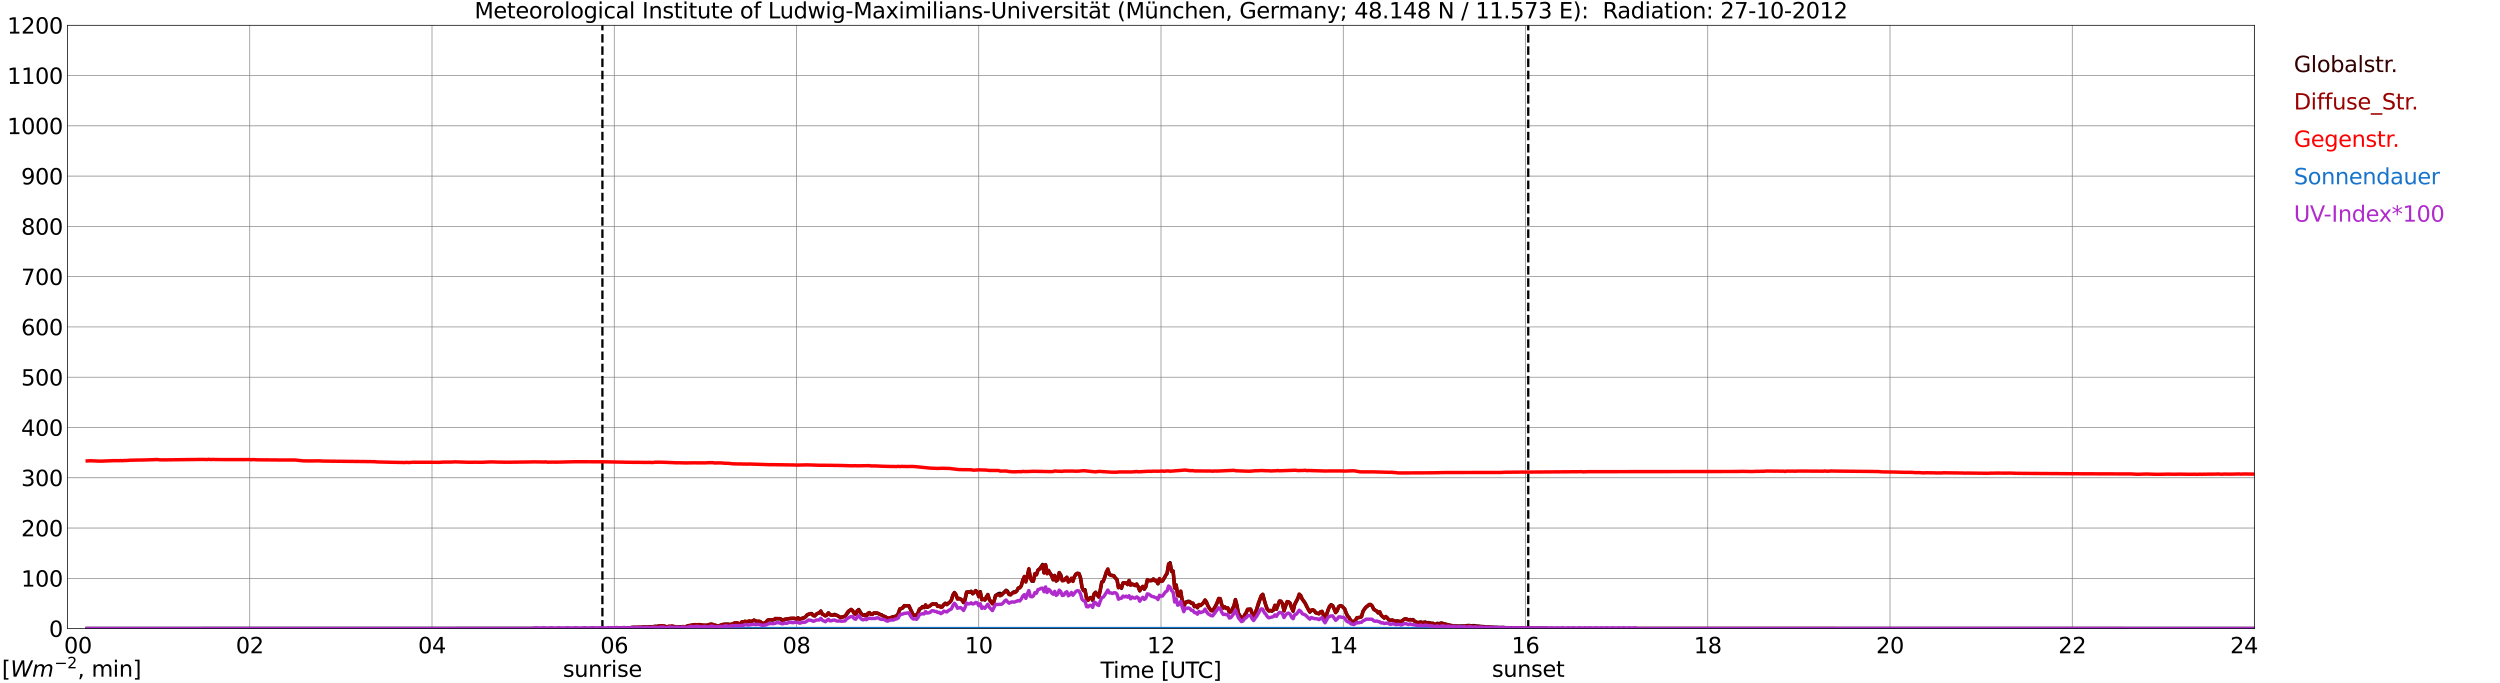 <?xml version="1.0" encoding="utf-8" standalone="no"?>
<!DOCTYPE svg PUBLIC "-//W3C//DTD SVG 1.1//EN"
  "http://www.w3.org/Graphics/SVG/1.1/DTD/svg11.dtd">
<svg xmlns:xlink="http://www.w3.org/1999/xlink" width="1085.4pt" height="296.64pt" viewBox="0 0 1085.4 296.64" xmlns="http://www.w3.org/2000/svg" version="1.1">
 <defs>
  <style type="text/css">*{stroke-linejoin: round; stroke-linecap: butt}</style>
 </defs>
 <g id="figure_1">
  <g id="patch_1">
   <path d="M 0 296.64 
L 1085.4 296.64 
L 1085.4 0 
L 0 0 
z
" style="fill: #ffffff"/>
  </g>
  <g id="axes_1">
   <g id="patch_2">
    <path d="M 29.306 272.909 
L 978.814 272.909 
L 978.814 10.976 
L 29.306 10.976 
z
" style="fill: #ffffff"/>
   </g>
   <g id="patch_3">
    <path d="M 978.814 272.909 
L 978.814 272.909 
L 978.814 10.976 
L 978.814 10.976 
z
" clip-path="url(#p98712f01b7)" style="fill: #d3d3d3; opacity: 0.25; stroke: #d3d3d3; stroke-linejoin: miter"/>
   </g>
   <g id="matplotlib.axis_1">
    <g id="xtick_1">
     <g id="line2d_1">
      <path d="M 29.306 272.909 
L 29.306 10.976 
" clip-path="url(#p98712f01b7)" style="fill: none; stroke: #808080; stroke-width: 0.3; stroke-linecap: square"/>
     </g>
     <g id="line2d_2"/>
     <g id="text_1">
      <!--    00 -->
      <g transform="translate(18.733 283.627) scale(0.095 -0.095)">
       <defs>
        <path id="DejaVuSans-20" transform="scale(0.016)"/>
        <path id="DejaVuSans-30" d="M 2034 4250 
Q 1547 4250 1301 3770 
Q 1056 3291 1056 2328 
Q 1056 1369 1301 889 
Q 1547 409 2034 409 
Q 2525 409 2770 889 
Q 3016 1369 3016 2328 
Q 3016 3291 2770 3770 
Q 2525 4250 2034 4250 
z
M 2034 4750 
Q 2819 4750 3233 4129 
Q 3647 3509 3647 2328 
Q 3647 1150 3233 529 
Q 2819 -91 2034 -91 
Q 1250 -91 836 529 
Q 422 1150 422 2328 
Q 422 3509 836 4129 
Q 1250 4750 2034 4750 
z
" transform="scale(0.016)"/>
       </defs>
       <use xlink:href="#DejaVuSans-20"/>
       <use xlink:href="#DejaVuSans-20" transform="translate(31.787 0)"/>
       <use xlink:href="#DejaVuSans-20" transform="translate(63.574 0)"/>
       <use xlink:href="#DejaVuSans-30" transform="translate(95.361 0)"/>
       <use xlink:href="#DejaVuSans-30" transform="translate(158.984 0)"/>
      </g>
     </g>
    </g>
    <g id="xtick_2">
     <g id="line2d_3">
      <path d="M 108.431 272.909 
L 108.431 10.976 
" clip-path="url(#p98712f01b7)" style="fill: none; stroke: #808080; stroke-width: 0.3; stroke-linecap: square"/>
     </g>
     <g id="line2d_4"/>
     <g id="text_2">
      <!-- 02 -->
      <g transform="translate(102.387 283.627) scale(0.095 -0.095)">
       <defs>
        <path id="DejaVuSans-32" d="M 1228 531 
L 3431 531 
L 3431 0 
L 469 0 
L 469 531 
Q 828 903 1448 1529 
Q 2069 2156 2228 2338 
Q 2531 2678 2651 2914 
Q 2772 3150 2772 3378 
Q 2772 3750 2511 3984 
Q 2250 4219 1831 4219 
Q 1534 4219 1204 4116 
Q 875 4013 500 3803 
L 500 4441 
Q 881 4594 1212 4672 
Q 1544 4750 1819 4750 
Q 2544 4750 2975 4387 
Q 3406 4025 3406 3419 
Q 3406 3131 3298 2873 
Q 3191 2616 2906 2266 
Q 2828 2175 2409 1742 
Q 1991 1309 1228 531 
z
" transform="scale(0.016)"/>
       </defs>
       <use xlink:href="#DejaVuSans-30"/>
       <use xlink:href="#DejaVuSans-32" transform="translate(63.623 0)"/>
      </g>
     </g>
    </g>
    <g id="xtick_3">
     <g id="line2d_5">
      <path d="M 187.557 272.909 
L 187.557 10.976 
" clip-path="url(#p98712f01b7)" style="fill: none; stroke: #808080; stroke-width: 0.3; stroke-linecap: square"/>
     </g>
     <g id="line2d_6"/>
     <g id="text_3">
      <!-- 04 -->
      <g transform="translate(181.513 283.627) scale(0.095 -0.095)">
       <defs>
        <path id="DejaVuSans-34" d="M 2419 4116 
L 825 1625 
L 2419 1625 
L 2419 4116 
z
M 2253 4666 
L 3047 4666 
L 3047 1625 
L 3713 1625 
L 3713 1100 
L 3047 1100 
L 3047 0 
L 2419 0 
L 2419 1100 
L 313 1100 
L 313 1709 
L 2253 4666 
z
" transform="scale(0.016)"/>
       </defs>
       <use xlink:href="#DejaVuSans-30"/>
       <use xlink:href="#DejaVuSans-34" transform="translate(63.623 0)"/>
      </g>
     </g>
    </g>
    <g id="xtick_4">
     <g id="line2d_7">
      <path d="M 266.683 272.909 
L 266.683 10.976 
" clip-path="url(#p98712f01b7)" style="fill: none; stroke: #808080; stroke-width: 0.3; stroke-linecap: square"/>
     </g>
     <g id="line2d_8"/>
     <g id="text_4">
      <!-- 06 -->
      <g transform="translate(260.638 283.627) scale(0.095 -0.095)">
       <defs>
        <path id="DejaVuSans-36" d="M 2113 2584 
Q 1688 2584 1439 2293 
Q 1191 2003 1191 1497 
Q 1191 994 1439 701 
Q 1688 409 2113 409 
Q 2538 409 2786 701 
Q 3034 994 3034 1497 
Q 3034 2003 2786 2293 
Q 2538 2584 2113 2584 
z
M 3366 4563 
L 3366 3988 
Q 3128 4100 2886 4159 
Q 2644 4219 2406 4219 
Q 1781 4219 1451 3797 
Q 1122 3375 1075 2522 
Q 1259 2794 1537 2939 
Q 1816 3084 2150 3084 
Q 2853 3084 3261 2657 
Q 3669 2231 3669 1497 
Q 3669 778 3244 343 
Q 2819 -91 2113 -91 
Q 1303 -91 875 529 
Q 447 1150 447 2328 
Q 447 3434 972 4092 
Q 1497 4750 2381 4750 
Q 2619 4750 2861 4703 
Q 3103 4656 3366 4563 
z
" transform="scale(0.016)"/>
       </defs>
       <use xlink:href="#DejaVuSans-30"/>
       <use xlink:href="#DejaVuSans-36" transform="translate(63.623 0)"/>
      </g>
     </g>
    </g>
    <g id="xtick_5">
     <g id="line2d_9">
      <path d="M 345.808 272.909 
L 345.808 10.976 
" clip-path="url(#p98712f01b7)" style="fill: none; stroke: #808080; stroke-width: 0.3; stroke-linecap: square"/>
     </g>
     <g id="line2d_10"/>
     <g id="text_5">
      <!-- 08 -->
      <g transform="translate(339.764 283.627) scale(0.095 -0.095)">
       <defs>
        <path id="DejaVuSans-38" d="M 2034 2216 
Q 1584 2216 1326 1975 
Q 1069 1734 1069 1313 
Q 1069 891 1326 650 
Q 1584 409 2034 409 
Q 2484 409 2743 651 
Q 3003 894 3003 1313 
Q 3003 1734 2745 1975 
Q 2488 2216 2034 2216 
z
M 1403 2484 
Q 997 2584 770 2862 
Q 544 3141 544 3541 
Q 544 4100 942 4425 
Q 1341 4750 2034 4750 
Q 2731 4750 3128 4425 
Q 3525 4100 3525 3541 
Q 3525 3141 3298 2862 
Q 3072 2584 2669 2484 
Q 3125 2378 3379 2068 
Q 3634 1759 3634 1313 
Q 3634 634 3220 271 
Q 2806 -91 2034 -91 
Q 1263 -91 848 271 
Q 434 634 434 1313 
Q 434 1759 690 2068 
Q 947 2378 1403 2484 
z
M 1172 3481 
Q 1172 3119 1398 2916 
Q 1625 2713 2034 2713 
Q 2441 2713 2670 2916 
Q 2900 3119 2900 3481 
Q 2900 3844 2670 4047 
Q 2441 4250 2034 4250 
Q 1625 4250 1398 4047 
Q 1172 3844 1172 3481 
z
" transform="scale(0.016)"/>
       </defs>
       <use xlink:href="#DejaVuSans-30"/>
       <use xlink:href="#DejaVuSans-38" transform="translate(63.623 0)"/>
      </g>
     </g>
    </g>
    <g id="xtick_6">
     <g id="line2d_11">
      <path d="M 424.934 272.909 
L 424.934 10.976 
" clip-path="url(#p98712f01b7)" style="fill: none; stroke: #808080; stroke-width: 0.3; stroke-linecap: square"/>
     </g>
     <g id="line2d_12"/>
     <g id="text_6">
      <!-- 10 -->
      <g transform="translate(418.89 283.627) scale(0.095 -0.095)">
       <defs>
        <path id="DejaVuSans-31" d="M 794 531 
L 1825 531 
L 1825 4091 
L 703 3866 
L 703 4441 
L 1819 4666 
L 2450 4666 
L 2450 531 
L 3481 531 
L 3481 0 
L 794 0 
L 794 531 
z
" transform="scale(0.016)"/>
       </defs>
       <use xlink:href="#DejaVuSans-31"/>
       <use xlink:href="#DejaVuSans-30" transform="translate(63.623 0)"/>
      </g>
     </g>
    </g>
    <g id="xtick_7">
     <g id="line2d_13">
      <path d="M 504.06 272.909 
L 504.06 10.976 
" clip-path="url(#p98712f01b7)" style="fill: none; stroke: #808080; stroke-width: 0.3; stroke-linecap: square"/>
     </g>
     <g id="line2d_14"/>
     <g id="text_7">
      <!-- 12 -->
      <g transform="translate(498.015 283.627) scale(0.095 -0.095)">
       <use xlink:href="#DejaVuSans-31"/>
       <use xlink:href="#DejaVuSans-32" transform="translate(63.623 0)"/>
      </g>
     </g>
    </g>
    <g id="xtick_8">
     <g id="line2d_15">
      <path d="M 583.185 272.909 
L 583.185 10.976 
" clip-path="url(#p98712f01b7)" style="fill: none; stroke: #808080; stroke-width: 0.3; stroke-linecap: square"/>
     </g>
     <g id="line2d_16"/>
     <g id="text_8">
      <!-- 14 -->
      <g transform="translate(577.141 283.627) scale(0.095 -0.095)">
       <use xlink:href="#DejaVuSans-31"/>
       <use xlink:href="#DejaVuSans-34" transform="translate(63.623 0)"/>
      </g>
     </g>
    </g>
    <g id="xtick_9">
     <g id="line2d_17">
      <path d="M 662.311 272.909 
L 662.311 10.976 
" clip-path="url(#p98712f01b7)" style="fill: none; stroke: #808080; stroke-width: 0.3; stroke-linecap: square"/>
     </g>
     <g id="line2d_18"/>
     <g id="text_9">
      <!-- 16 -->
      <g transform="translate(656.267 283.627) scale(0.095 -0.095)">
       <use xlink:href="#DejaVuSans-31"/>
       <use xlink:href="#DejaVuSans-36" transform="translate(63.623 0)"/>
      </g>
     </g>
    </g>
    <g id="xtick_10">
     <g id="line2d_19">
      <path d="M 741.437 272.909 
L 741.437 10.976 
" clip-path="url(#p98712f01b7)" style="fill: none; stroke: #808080; stroke-width: 0.3; stroke-linecap: square"/>
     </g>
     <g id="line2d_20"/>
     <g id="text_10">
      <!-- 18 -->
      <g transform="translate(735.392 283.627) scale(0.095 -0.095)">
       <use xlink:href="#DejaVuSans-31"/>
       <use xlink:href="#DejaVuSans-38" transform="translate(63.623 0)"/>
      </g>
     </g>
    </g>
    <g id="xtick_11">
     <g id="line2d_21">
      <path d="M 820.562 272.909 
L 820.562 10.976 
" clip-path="url(#p98712f01b7)" style="fill: none; stroke: #808080; stroke-width: 0.3; stroke-linecap: square"/>
     </g>
     <g id="line2d_22"/>
     <g id="text_11">
      <!-- 20 -->
      <g transform="translate(814.518 283.627) scale(0.095 -0.095)">
       <use xlink:href="#DejaVuSans-32"/>
       <use xlink:href="#DejaVuSans-30" transform="translate(63.623 0)"/>
      </g>
     </g>
    </g>
    <g id="xtick_12">
     <g id="line2d_23">
      <path d="M 899.688 272.909 
L 899.688 10.976 
" clip-path="url(#p98712f01b7)" style="fill: none; stroke: #808080; stroke-width: 0.3; stroke-linecap: square"/>
     </g>
     <g id="line2d_24"/>
     <g id="text_12">
      <!-- 22 -->
      <g transform="translate(893.644 283.627) scale(0.095 -0.095)">
       <use xlink:href="#DejaVuSans-32"/>
       <use xlink:href="#DejaVuSans-32" transform="translate(63.623 0)"/>
      </g>
     </g>
    </g>
    <g id="xtick_13">
     <g id="line2d_25">
      <path d="M 978.814 272.909 
L 978.814 10.976 
" clip-path="url(#p98712f01b7)" style="fill: none; stroke: #808080; stroke-width: 0.3; stroke-linecap: square"/>
     </g>
     <g id="line2d_26"/>
     <g id="text_13">
      <!-- 24    -->
      <g transform="translate(968.241 283.627) scale(0.095 -0.095)">
       <use xlink:href="#DejaVuSans-32"/>
       <use xlink:href="#DejaVuSans-34" transform="translate(63.623 0)"/>
       <use xlink:href="#DejaVuSans-20" transform="translate(127.246 0)"/>
       <use xlink:href="#DejaVuSans-20" transform="translate(159.033 0)"/>
       <use xlink:href="#DejaVuSans-20" transform="translate(190.82 0)"/>
      </g>
     </g>
    </g>
    <g id="text_14">
     <!-- Time [UTC] -->
     <g transform="translate(477.806 294.322) scale(0.095 -0.095)">
      <defs>
       <path id="DejaVuSans-54" d="M -19 4666 
L 3928 4666 
L 3928 4134 
L 2272 4134 
L 2272 0 
L 1638 0 
L 1638 4134 
L -19 4134 
L -19 4666 
z
" transform="scale(0.016)"/>
       <path id="DejaVuSans-69" d="M 603 3500 
L 1178 3500 
L 1178 0 
L 603 0 
L 603 3500 
z
M 603 4863 
L 1178 4863 
L 1178 4134 
L 603 4134 
L 603 4863 
z
" transform="scale(0.016)"/>
       <path id="DejaVuSans-6d" d="M 3328 2828 
Q 3544 3216 3844 3400 
Q 4144 3584 4550 3584 
Q 5097 3584 5394 3201 
Q 5691 2819 5691 2113 
L 5691 0 
L 5113 0 
L 5113 2094 
Q 5113 2597 4934 2840 
Q 4756 3084 4391 3084 
Q 3944 3084 3684 2787 
Q 3425 2491 3425 1978 
L 3425 0 
L 2847 0 
L 2847 2094 
Q 2847 2600 2669 2842 
Q 2491 3084 2119 3084 
Q 1678 3084 1418 2786 
Q 1159 2488 1159 1978 
L 1159 0 
L 581 0 
L 581 3500 
L 1159 3500 
L 1159 2956 
Q 1356 3278 1631 3431 
Q 1906 3584 2284 3584 
Q 2666 3584 2933 3390 
Q 3200 3197 3328 2828 
z
" transform="scale(0.016)"/>
       <path id="DejaVuSans-65" d="M 3597 1894 
L 3597 1613 
L 953 1613 
Q 991 1019 1311 708 
Q 1631 397 2203 397 
Q 2534 397 2845 478 
Q 3156 559 3463 722 
L 3463 178 
Q 3153 47 2828 -22 
Q 2503 -91 2169 -91 
Q 1331 -91 842 396 
Q 353 884 353 1716 
Q 353 2575 817 3079 
Q 1281 3584 2069 3584 
Q 2775 3584 3186 3129 
Q 3597 2675 3597 1894 
z
M 3022 2063 
Q 3016 2534 2758 2815 
Q 2500 3097 2075 3097 
Q 1594 3097 1305 2825 
Q 1016 2553 972 2059 
L 3022 2063 
z
" transform="scale(0.016)"/>
       <path id="DejaVuSans-5b" d="M 550 4863 
L 1875 4863 
L 1875 4416 
L 1125 4416 
L 1125 -397 
L 1875 -397 
L 1875 -844 
L 550 -844 
L 550 4863 
z
" transform="scale(0.016)"/>
       <path id="DejaVuSans-55" d="M 556 4666 
L 1191 4666 
L 1191 1831 
Q 1191 1081 1462 751 
Q 1734 422 2344 422 
Q 2950 422 3222 751 
Q 3494 1081 3494 1831 
L 3494 4666 
L 4128 4666 
L 4128 1753 
Q 4128 841 3676 375 
Q 3225 -91 2344 -91 
Q 1459 -91 1007 375 
Q 556 841 556 1753 
L 556 4666 
z
" transform="scale(0.016)"/>
       <path id="DejaVuSans-43" d="M 4122 4306 
L 4122 3641 
Q 3803 3938 3442 4084 
Q 3081 4231 2675 4231 
Q 1875 4231 1450 3742 
Q 1025 3253 1025 2328 
Q 1025 1406 1450 917 
Q 1875 428 2675 428 
Q 3081 428 3442 575 
Q 3803 722 4122 1019 
L 4122 359 
Q 3791 134 3420 21 
Q 3050 -91 2638 -91 
Q 1578 -91 968 557 
Q 359 1206 359 2328 
Q 359 3453 968 4101 
Q 1578 4750 2638 4750 
Q 3056 4750 3426 4639 
Q 3797 4528 4122 4306 
z
" transform="scale(0.016)"/>
       <path id="DejaVuSans-5d" d="M 1947 4863 
L 1947 -844 
L 622 -844 
L 622 -397 
L 1369 -397 
L 1369 4416 
L 622 4416 
L 622 4863 
L 1947 4863 
z
" transform="scale(0.016)"/>
      </defs>
      <use xlink:href="#DejaVuSans-54"/>
      <use xlink:href="#DejaVuSans-69" transform="translate(57.959 0)"/>
      <use xlink:href="#DejaVuSans-6d" transform="translate(85.742 0)"/>
      <use xlink:href="#DejaVuSans-65" transform="translate(183.154 0)"/>
      <use xlink:href="#DejaVuSans-20" transform="translate(244.678 0)"/>
      <use xlink:href="#DejaVuSans-5b" transform="translate(276.465 0)"/>
      <use xlink:href="#DejaVuSans-55" transform="translate(315.479 0)"/>
      <use xlink:href="#DejaVuSans-54" transform="translate(388.672 0)"/>
      <use xlink:href="#DejaVuSans-43" transform="translate(443.881 0)"/>
      <use xlink:href="#DejaVuSans-5d" transform="translate(513.705 0)"/>
     </g>
    </g>
   </g>
   <g id="matplotlib.axis_2">
    <g id="ytick_1">
     <g id="line2d_27">
      <path d="M 29.306 272.909 
L 978.814 272.909 
" clip-path="url(#p98712f01b7)" style="fill: none; stroke: #808080; stroke-width: 0.3; stroke-linecap: square"/>
     </g>
     <g id="line2d_28"/>
     <g id="text_15">
      <!-- 0 -->
      <g transform="translate(21.261 276.518) scale(0.095 -0.095)">
       <use xlink:href="#DejaVuSans-30"/>
      </g>
     </g>
    </g>
    <g id="ytick_2">
     <g id="line2d_29">
      <path d="M 29.306 251.081 
L 978.814 251.081 
" clip-path="url(#p98712f01b7)" style="fill: none; stroke: #808080; stroke-width: 0.3; stroke-linecap: square"/>
     </g>
     <g id="line2d_30"/>
     <g id="text_16">
      <!-- 100 -->
      <g transform="translate(9.173 254.69) scale(0.095 -0.095)">
       <use xlink:href="#DejaVuSans-31"/>
       <use xlink:href="#DejaVuSans-30" transform="translate(63.623 0)"/>
       <use xlink:href="#DejaVuSans-30" transform="translate(127.246 0)"/>
      </g>
     </g>
    </g>
    <g id="ytick_3">
     <g id="line2d_31">
      <path d="M 29.306 229.253 
L 978.814 229.253 
" clip-path="url(#p98712f01b7)" style="fill: none; stroke: #808080; stroke-width: 0.3; stroke-linecap: square"/>
     </g>
     <g id="line2d_32"/>
     <g id="text_17">
      <!-- 200 -->
      <g transform="translate(9.173 232.863) scale(0.095 -0.095)">
       <use xlink:href="#DejaVuSans-32"/>
       <use xlink:href="#DejaVuSans-30" transform="translate(63.623 0)"/>
       <use xlink:href="#DejaVuSans-30" transform="translate(127.246 0)"/>
      </g>
     </g>
    </g>
    <g id="ytick_4">
     <g id="line2d_33">
      <path d="M 29.306 207.426 
L 978.814 207.426 
" clip-path="url(#p98712f01b7)" style="fill: none; stroke: #808080; stroke-width: 0.3; stroke-linecap: square"/>
     </g>
     <g id="line2d_34"/>
     <g id="text_18">
      <!-- 300 -->
      <g transform="translate(9.173 211.035) scale(0.095 -0.095)">
       <defs>
        <path id="DejaVuSans-33" d="M 2597 2516 
Q 3050 2419 3304 2112 
Q 3559 1806 3559 1356 
Q 3559 666 3084 287 
Q 2609 -91 1734 -91 
Q 1441 -91 1130 -33 
Q 819 25 488 141 
L 488 750 
Q 750 597 1062 519 
Q 1375 441 1716 441 
Q 2309 441 2620 675 
Q 2931 909 2931 1356 
Q 2931 1769 2642 2001 
Q 2353 2234 1838 2234 
L 1294 2234 
L 1294 2753 
L 1863 2753 
Q 2328 2753 2575 2939 
Q 2822 3125 2822 3475 
Q 2822 3834 2567 4026 
Q 2313 4219 1838 4219 
Q 1578 4219 1281 4162 
Q 984 4106 628 3988 
L 628 4550 
Q 988 4650 1302 4700 
Q 1616 4750 1894 4750 
Q 2613 4750 3031 4423 
Q 3450 4097 3450 3541 
Q 3450 3153 3228 2886 
Q 3006 2619 2597 2516 
z
" transform="scale(0.016)"/>
       </defs>
       <use xlink:href="#DejaVuSans-33"/>
       <use xlink:href="#DejaVuSans-30" transform="translate(63.623 0)"/>
       <use xlink:href="#DejaVuSans-30" transform="translate(127.246 0)"/>
      </g>
     </g>
    </g>
    <g id="ytick_5">
     <g id="line2d_35">
      <path d="M 29.306 185.598 
L 978.814 185.598 
" clip-path="url(#p98712f01b7)" style="fill: none; stroke: #808080; stroke-width: 0.3; stroke-linecap: square"/>
     </g>
     <g id="line2d_36"/>
     <g id="text_19">
      <!-- 400 -->
      <g transform="translate(9.173 189.207) scale(0.095 -0.095)">
       <use xlink:href="#DejaVuSans-34"/>
       <use xlink:href="#DejaVuSans-30" transform="translate(63.623 0)"/>
       <use xlink:href="#DejaVuSans-30" transform="translate(127.246 0)"/>
      </g>
     </g>
    </g>
    <g id="ytick_6">
     <g id="line2d_37">
      <path d="M 29.306 163.77 
L 978.814 163.77 
" clip-path="url(#p98712f01b7)" style="fill: none; stroke: #808080; stroke-width: 0.3; stroke-linecap: square"/>
     </g>
     <g id="line2d_38"/>
     <g id="text_20">
      <!-- 500 -->
      <g transform="translate(9.173 167.379) scale(0.095 -0.095)">
       <defs>
        <path id="DejaVuSans-35" d="M 691 4666 
L 3169 4666 
L 3169 4134 
L 1269 4134 
L 1269 2991 
Q 1406 3038 1543 3061 
Q 1681 3084 1819 3084 
Q 2600 3084 3056 2656 
Q 3513 2228 3513 1497 
Q 3513 744 3044 326 
Q 2575 -91 1722 -91 
Q 1428 -91 1123 -41 
Q 819 9 494 109 
L 494 744 
Q 775 591 1075 516 
Q 1375 441 1709 441 
Q 2250 441 2565 725 
Q 2881 1009 2881 1497 
Q 2881 1984 2565 2268 
Q 2250 2553 1709 2553 
Q 1456 2553 1204 2497 
Q 953 2441 691 2322 
L 691 4666 
z
" transform="scale(0.016)"/>
       </defs>
       <use xlink:href="#DejaVuSans-35"/>
       <use xlink:href="#DejaVuSans-30" transform="translate(63.623 0)"/>
       <use xlink:href="#DejaVuSans-30" transform="translate(127.246 0)"/>
      </g>
     </g>
    </g>
    <g id="ytick_7">
     <g id="line2d_39">
      <path d="M 29.306 141.942 
L 978.814 141.942 
" clip-path="url(#p98712f01b7)" style="fill: none; stroke: #808080; stroke-width: 0.3; stroke-linecap: square"/>
     </g>
     <g id="line2d_40"/>
     <g id="text_21">
      <!-- 600 -->
      <g transform="translate(9.173 145.551) scale(0.095 -0.095)">
       <use xlink:href="#DejaVuSans-36"/>
       <use xlink:href="#DejaVuSans-30" transform="translate(63.623 0)"/>
       <use xlink:href="#DejaVuSans-30" transform="translate(127.246 0)"/>
      </g>
     </g>
    </g>
    <g id="ytick_8">
     <g id="line2d_41">
      <path d="M 29.306 120.114 
L 978.814 120.114 
" clip-path="url(#p98712f01b7)" style="fill: none; stroke: #808080; stroke-width: 0.3; stroke-linecap: square"/>
     </g>
     <g id="line2d_42"/>
     <g id="text_22">
      <!-- 700 -->
      <g transform="translate(9.173 123.724) scale(0.095 -0.095)">
       <defs>
        <path id="DejaVuSans-37" d="M 525 4666 
L 3525 4666 
L 3525 4397 
L 1831 0 
L 1172 0 
L 2766 4134 
L 525 4134 
L 525 4666 
z
" transform="scale(0.016)"/>
       </defs>
       <use xlink:href="#DejaVuSans-37"/>
       <use xlink:href="#DejaVuSans-30" transform="translate(63.623 0)"/>
       <use xlink:href="#DejaVuSans-30" transform="translate(127.246 0)"/>
      </g>
     </g>
    </g>
    <g id="ytick_9">
     <g id="line2d_43">
      <path d="M 29.306 98.287 
L 978.814 98.287 
" clip-path="url(#p98712f01b7)" style="fill: none; stroke: #808080; stroke-width: 0.3; stroke-linecap: square"/>
     </g>
     <g id="line2d_44"/>
     <g id="text_23">
      <!-- 800 -->
      <g transform="translate(9.173 101.896) scale(0.095 -0.095)">
       <use xlink:href="#DejaVuSans-38"/>
       <use xlink:href="#DejaVuSans-30" transform="translate(63.623 0)"/>
       <use xlink:href="#DejaVuSans-30" transform="translate(127.246 0)"/>
      </g>
     </g>
    </g>
    <g id="ytick_10">
     <g id="line2d_45">
      <path d="M 29.306 76.459 
L 978.814 76.459 
" clip-path="url(#p98712f01b7)" style="fill: none; stroke: #808080; stroke-width: 0.3; stroke-linecap: square"/>
     </g>
     <g id="line2d_46"/>
     <g id="text_24">
      <!-- 900 -->
      <g transform="translate(9.173 80.068) scale(0.095 -0.095)">
       <defs>
        <path id="DejaVuSans-39" d="M 703 97 
L 703 672 
Q 941 559 1184 500 
Q 1428 441 1663 441 
Q 2288 441 2617 861 
Q 2947 1281 2994 2138 
Q 2813 1869 2534 1725 
Q 2256 1581 1919 1581 
Q 1219 1581 811 2004 
Q 403 2428 403 3163 
Q 403 3881 828 4315 
Q 1253 4750 1959 4750 
Q 2769 4750 3195 4129 
Q 3622 3509 3622 2328 
Q 3622 1225 3098 567 
Q 2575 -91 1691 -91 
Q 1453 -91 1209 -44 
Q 966 3 703 97 
z
M 1959 2075 
Q 2384 2075 2632 2365 
Q 2881 2656 2881 3163 
Q 2881 3666 2632 3958 
Q 2384 4250 1959 4250 
Q 1534 4250 1286 3958 
Q 1038 3666 1038 3163 
Q 1038 2656 1286 2365 
Q 1534 2075 1959 2075 
z
" transform="scale(0.016)"/>
       </defs>
       <use xlink:href="#DejaVuSans-39"/>
       <use xlink:href="#DejaVuSans-30" transform="translate(63.623 0)"/>
       <use xlink:href="#DejaVuSans-30" transform="translate(127.246 0)"/>
      </g>
     </g>
    </g>
    <g id="ytick_11">
     <g id="line2d_47">
      <path d="M 29.306 54.631 
L 978.814 54.631 
" clip-path="url(#p98712f01b7)" style="fill: none; stroke: #808080; stroke-width: 0.3; stroke-linecap: square"/>
     </g>
     <g id="line2d_48"/>
     <g id="text_25">
      <!-- 1000 -->
      <g transform="translate(3.128 58.24) scale(0.095 -0.095)">
       <use xlink:href="#DejaVuSans-31"/>
       <use xlink:href="#DejaVuSans-30" transform="translate(63.623 0)"/>
       <use xlink:href="#DejaVuSans-30" transform="translate(127.246 0)"/>
       <use xlink:href="#DejaVuSans-30" transform="translate(190.869 0)"/>
      </g>
     </g>
    </g>
    <g id="ytick_12">
     <g id="line2d_49">
      <path d="M 29.306 32.803 
L 978.814 32.803 
" clip-path="url(#p98712f01b7)" style="fill: none; stroke: #808080; stroke-width: 0.3; stroke-linecap: square"/>
     </g>
     <g id="line2d_50"/>
     <g id="text_26">
      <!-- 1100 -->
      <g transform="translate(3.128 36.413) scale(0.095 -0.095)">
       <use xlink:href="#DejaVuSans-31"/>
       <use xlink:href="#DejaVuSans-31" transform="translate(63.623 0)"/>
       <use xlink:href="#DejaVuSans-30" transform="translate(127.246 0)"/>
       <use xlink:href="#DejaVuSans-30" transform="translate(190.869 0)"/>
      </g>
     </g>
    </g>
    <g id="ytick_13">
     <g id="line2d_51">
      <path d="M 29.306 10.976 
L 978.814 10.976 
" clip-path="url(#p98712f01b7)" style="fill: none; stroke: #808080; stroke-width: 0.3; stroke-linecap: square"/>
     </g>
     <g id="line2d_52"/>
     <g id="text_27">
      <!-- 1200 -->
      <g transform="translate(3.128 14.585) scale(0.095 -0.095)">
       <use xlink:href="#DejaVuSans-31"/>
       <use xlink:href="#DejaVuSans-32" transform="translate(63.623 0)"/>
       <use xlink:href="#DejaVuSans-30" transform="translate(127.246 0)"/>
       <use xlink:href="#DejaVuSans-30" transform="translate(190.869 0)"/>
      </g>
     </g>
    </g>
   </g>
   <g id="line2d_53">
    <path d="M 261.54 272.909 
L 261.54 10.976 
" clip-path="url(#p98712f01b7)" style="fill: none; stroke-dasharray: 3.7,1.6; stroke-dashoffset: 0; stroke: #000000"/>
   </g>
   <g id="line2d_54">
    <path d="M 663.498 272.909 
L 663.498 10.976 
" clip-path="url(#p98712f01b7)" style="fill: none; stroke-dasharray: 3.7,1.6; stroke-dashoffset: 0; stroke: #000000"/>
   </g>
   <g id="line2d_55">
    <path d="M 37.878 272.909 
L 264.045 272.85 
L 265.364 272.821 
L 268.661 272.763 
L 269.32 272.643 
L 270.639 272.673 
L 272.617 272.525 
L 273.936 272.525 
L 275.255 272.289 
L 275.914 272.435 
L 277.233 272.348 
L 277.892 272.376 
L 279.211 272.258 
L 279.87 272.289 
L 280.53 272.199 
L 281.849 272.258 
L 283.167 272.258 
L 284.486 271.903 
L 285.145 271.961 
L 286.464 271.785 
L 287.124 271.874 
L 287.783 271.813 
L 289.761 272.199 
L 290.42 272.02 
L 291.739 271.961 
L 295.696 272.228 
L 297.014 272.11 
L 297.674 272.082 
L 298.333 271.813 
L 301.63 271.222 
L 304.267 271.252 
L 304.927 271.488 
L 306.246 271.518 
L 307.564 271.488 
L 308.883 270.955 
L 309.543 271.191 
L 310.202 271.547 
L 310.861 271.547 
L 311.521 271.695 
L 312.18 271.726 
L 313.499 271.222 
L 314.158 271.222 
L 314.818 270.986 
L 316.136 270.986 
L 316.796 271.104 
L 317.455 271.073 
L 318.114 270.925 
L 319.433 270.423 
L 320.093 270.482 
L 320.752 270.866 
L 321.411 270.866 
L 322.071 270.126 
L 322.73 270.392 
L 323.39 269.742 
L 324.049 269.949 
L 324.708 270.008 
L 325.368 269.652 
L 326.027 270.008 
L 327.346 269.207 
L 328.665 269.888 
L 329.324 269.801 
L 329.983 269.859 
L 331.302 270.837 
L 332.621 270.215 
L 333.28 269.355 
L 333.94 269.03 
L 335.258 269.237 
L 335.918 269.089 
L 337.236 268.585 
L 337.896 268.674 
L 338.555 268.556 
L 339.215 268.792 
L 339.874 269.77 
L 340.533 269.089 
L 341.193 268.764 
L 341.852 268.764 
L 342.512 268.585 
L 345.149 268.497 
L 345.808 268.764 
L 346.468 268.231 
L 347.127 268.764 
L 348.446 268.349 
L 349.105 268.29 
L 349.765 267.816 
L 350.424 267.046 
L 351.743 266.424 
L 352.402 266.365 
L 353.062 267.223 
L 353.721 267.402 
L 354.38 266.69 
L 355.04 266.306 
L 355.699 266.127 
L 356.359 265.297 
L 357.018 266.513 
L 358.337 267.371 
L 358.996 267.046 
L 359.655 266.127 
L 360.315 266.897 
L 360.974 267.015 
L 361.634 267.015 
L 362.293 266.721 
L 362.952 266.956 
L 364.271 267.696 
L 364.93 268.052 
L 366.909 267.489 
L 368.887 265.062 
L 369.546 264.647 
L 370.206 265.239 
L 370.865 266.306 
L 371.524 266.721 
L 372.184 265.151 
L 372.843 264.616 
L 374.162 266.69 
L 374.821 267.105 
L 375.481 266.839 
L 376.14 267.371 
L 377.459 265.95 
L 378.118 266.721 
L 378.777 266.66 
L 379.437 266.186 
L 380.096 266.306 
L 380.756 266.186 
L 382.074 266.749 
L 382.734 266.897 
L 383.393 267.461 
L 384.053 267.668 
L 385.371 268.497 
L 386.031 268.438 
L 387.349 267.993 
L 389.328 267.343 
L 389.987 266.513 
L 390.646 264.557 
L 391.965 263.935 
L 392.624 262.929 
L 393.284 263.047 
L 393.943 262.958 
L 394.603 263.019 
L 395.921 265.743 
L 396.581 267.164 
L 397.899 267.223 
L 398.559 266.157 
L 399.218 264.409 
L 399.878 264.232 
L 400.537 263.344 
L 401.196 263.787 
L 401.856 262.75 
L 402.515 263.669 
L 403.175 263.433 
L 404.493 262.484 
L 405.153 262.189 
L 405.812 262.276 
L 406.471 262.218 
L 407.131 263.254 
L 407.79 263.106 
L 409.109 263.403 
L 409.768 262.455 
L 410.428 261.862 
L 411.087 262.366 
L 411.746 261.862 
L 412.406 261.508 
L 413.065 260.412 
L 413.725 258.367 
L 414.384 257.271 
L 415.043 258.219 
L 415.703 259.998 
L 417.022 260.026 
L 417.681 260.648 
L 418.34 261.654 
L 419 260.5 
L 419.659 257.184 
L 420.318 256.916 
L 420.978 257.184 
L 421.637 256.68 
L 422.297 257.776 
L 422.956 257.33 
L 423.615 256.414 
L 424.275 257.095 
L 424.934 258.93 
L 425.593 256.857 
L 426.253 260.323 
L 426.912 260.057 
L 427.572 260.53 
L 428.231 259.463 
L 428.89 258.101 
L 429.55 260.441 
L 430.869 262.069 
L 431.528 261.301 
L 432.187 258.575 
L 433.506 257.717 
L 434.165 257.599 
L 434.825 258.339 
L 435.484 257.568 
L 436.144 257.005 
L 436.803 256.265 
L 437.462 256.68 
L 438.122 258.131 
L 438.781 258.16 
L 440.1 256.946 
L 440.759 257.005 
L 441.419 256.621 
L 442.078 255.318 
L 442.737 255.052 
L 443.397 254.34 
L 444.056 251.852 
L 444.716 250.607 
L 445.375 252.207 
L 446.034 250.075 
L 446.694 247.202 
L 447.353 250.756 
L 448.012 252.297 
L 448.672 252.356 
L 449.331 249.158 
L 449.991 249.453 
L 450.65 247.499 
L 451.309 247.113 
L 452.628 245.07 
L 453.287 248.682 
L 453.947 245.277 
L 454.606 248.357 
L 455.266 248.121 
L 456.584 249.75 
L 457.244 251.793 
L 457.903 249.839 
L 458.563 252.059 
L 459.222 251.793 
L 459.881 248.623 
L 460.541 249.571 
L 461.2 251.972 
L 461.859 251.941 
L 462.519 251.585 
L 463.178 250.697 
L 463.838 252.533 
L 464.497 252.177 
L 465.156 251.288 
L 465.816 252.238 
L 466.475 250.313 
L 467.134 249.424 
L 467.794 248.89 
L 468.453 249.01 
L 469.113 250.727 
L 469.772 254.962 
L 470.431 256.472 
L 471.091 256.027 
L 471.75 259.79 
L 472.409 260.5 
L 473.069 259.552 
L 473.728 259.376 
L 474.388 260.707 
L 475.047 257.745 
L 475.706 257.095 
L 476.366 258.339 
L 477.025 259.109 
L 477.685 256.442 
L 478.344 252.653 
L 479.003 252.474 
L 480.322 248.536 
L 480.981 247.41 
L 481.641 249.453 
L 482.3 249.691 
L 482.96 249.778 
L 483.619 250.105 
L 484.278 250.994 
L 484.938 251.526 
L 485.597 255.11 
L 486.256 254.37 
L 486.916 255.436 
L 487.575 253.214 
L 488.235 253.037 
L 488.894 253.155 
L 489.553 253.748 
L 490.213 252.059 
L 490.872 253.895 
L 491.532 253.6 
L 492.191 253.984 
L 492.85 254.222 
L 493.51 253.628 
L 494.169 254.724 
L 494.828 256.531 
L 495.488 255.377 
L 496.147 254.724 
L 496.807 255.82 
L 497.466 254.578 
L 498.125 251.941 
L 498.785 252.031 
L 499.444 252 
L 500.103 252.089 
L 500.763 251.35 
L 501.422 252.059 
L 502.082 252.266 
L 502.741 253.482 
L 503.4 251.585 
L 504.06 252.356 
L 504.719 252.238 
L 505.379 251.201 
L 506.038 249.957 
L 506.697 249.038 
L 507.357 245.336 
L 508.016 244.299 
L 508.675 248.18 
L 509.335 247.883 
L 509.994 255.08 
L 510.654 254.074 
L 511.313 258.308 
L 511.972 258.782 
L 512.632 256.916 
L 513.291 260.825 
L 513.95 263.728 
L 514.61 261.626 
L 515.929 261.004 
L 516.588 261.301 
L 517.247 261.982 
L 517.907 261.951 
L 518.566 263.313 
L 519.226 263.078 
L 519.885 263.876 
L 520.544 262.484 
L 521.204 262.811 
L 521.863 262.335 
L 522.522 261.626 
L 523.182 260.559 
L 523.841 261.36 
L 524.501 263.137 
L 525.16 264.232 
L 525.819 264.913 
L 526.479 265.21 
L 527.138 264.232 
L 528.457 261.744 
L 529.116 259.998 
L 529.776 260.026 
L 530.435 262.514 
L 531.094 263.966 
L 531.754 263.492 
L 532.413 264.084 
L 533.073 264.025 
L 533.732 265.712 
L 534.391 265.684 
L 535.71 263.226 
L 536.369 260.323 
L 537.029 262.632 
L 537.688 266.275 
L 539.007 268.377 
L 539.666 268.585 
L 540.326 267.164 
L 540.985 266.216 
L 541.644 264.765 
L 542.304 264.468 
L 542.963 264.468 
L 543.623 266.247 
L 544.282 267.371 
L 544.941 266.513 
L 547.579 258.782 
L 548.238 258.042 
L 549.557 262.722 
L 550.216 264.529 
L 550.876 265.297 
L 551.535 265.09 
L 552.195 265.356 
L 552.854 264.944 
L 553.513 262.899 
L 554.173 264.499 
L 555.491 261.032 
L 556.151 261.093 
L 556.81 262.1 
L 557.47 265.09 
L 558.788 261.537 
L 559.448 261.36 
L 560.107 261.951 
L 560.766 263.935 
L 561.426 265.387 
L 562.085 262.573 
L 563.404 260.026 
L 564.063 258.219 
L 564.723 258.516 
L 565.382 260.085 
L 566.701 261.982 
L 567.36 263.403 
L 568.679 265.743 
L 569.338 265.062 
L 569.998 264.883 
L 570.657 265.328 
L 571.317 266.127 
L 572.635 266.393 
L 573.295 265.625 
L 573.954 265.446 
L 575.273 268.733 
L 575.932 267.015 
L 576.592 264.913 
L 577.251 263.313 
L 577.91 262.514 
L 578.57 262.929 
L 579.229 264.232 
L 579.889 265.891 
L 580.548 265.21 
L 581.207 263.403 
L 581.867 262.958 
L 582.526 263.106 
L 583.845 264.44 
L 584.504 266.275 
L 585.164 267.55 
L 585.823 268.17 
L 586.482 269.652 
L 587.801 269.829 
L 588.46 269.475 
L 589.12 268.29 
L 590.439 268.024 
L 591.098 267.757 
L 591.757 265.564 
L 592.417 264.409 
L 593.076 263.669 
L 594.395 262.632 
L 595.054 262.543 
L 595.714 263.047 
L 596.373 264.529 
L 597.032 264.972 
L 597.692 265.269 
L 598.351 266.157 
L 599.011 265.684 
L 599.67 267.164 
L 600.989 268.349 
L 601.648 267.816 
L 602.307 268.29 
L 602.967 269.061 
L 603.626 269.414 
L 604.286 269.178 
L 605.604 269.742 
L 606.264 269.563 
L 607.582 269.742 
L 608.242 269.742 
L 608.901 269.475 
L 609.561 268.912 
L 610.22 268.674 
L 610.879 268.792 
L 611.539 269.12 
L 612.198 268.971 
L 612.858 269.061 
L 613.517 268.999 
L 614.176 269.77 
L 614.836 270.126 
L 615.495 270.303 
L 616.814 270.036 
L 617.473 270.303 
L 618.792 270.036 
L 619.451 270.451 
L 620.111 270.274 
L 621.429 270.571 
L 622.089 270.599 
L 622.748 271.014 
L 623.408 270.955 
L 624.067 270.599 
L 624.726 270.896 
L 625.386 270.571 
L 626.045 270.51 
L 626.705 270.778 
L 628.023 271.045 
L 628.683 271.311 
L 630.661 271.636 
L 631.32 271.667 
L 631.98 271.813 
L 635.276 271.754 
L 635.936 271.813 
L 636.595 271.636 
L 637.914 271.547 
L 638.573 271.695 
L 639.892 271.606 
L 641.211 271.813 
L 646.486 272.228 
L 648.464 272.289 
L 650.442 272.376 
L 653.08 272.407 
L 653.739 272.555 
L 656.377 272.584 
L 657.695 272.614 
L 660.992 272.673 
L 670.224 272.732 
L 672.861 272.909 
L 978.154 272.909 
L 978.154 272.909 
" clip-path="url(#p98712f01b7)" style="fill: none; stroke: #330000; stroke-width: 1.5; stroke-linecap: square"/>
   </g>
   <g id="line2d_56">
    <path d="M 37.878 272.909 
L 252.836 272.909 
L 253.495 272.793 
L 254.155 272.793 
L 254.814 272.909 
L 257.451 272.793 
L 258.111 272.909 
L 259.43 272.835 
L 260.748 272.752 
L 262.726 272.909 
L 264.705 272.835 
L 265.364 272.669 
L 266.023 272.71 
L 266.683 272.878 
L 269.98 272.669 
L 270.639 272.793 
L 272.617 272.501 
L 273.277 272.625 
L 274.595 272.415 
L 275.255 272.542 
L 275.914 272.289 
L 276.573 272.457 
L 277.233 272.247 
L 277.892 272.333 
L 280.53 272.206 
L 281.189 272.289 
L 281.849 272.079 
L 282.508 272.289 
L 283.167 272.206 
L 283.827 271.996 
L 285.145 272.038 
L 285.805 271.828 
L 286.464 271.828 
L 287.124 271.66 
L 288.442 271.787 
L 289.102 272.038 
L 289.761 272.123 
L 290.42 271.828 
L 291.08 271.996 
L 291.739 271.743 
L 293.058 272.206 
L 293.717 272.164 
L 295.036 272.415 
L 296.355 271.996 
L 297.674 272.164 
L 298.992 271.577 
L 299.652 271.577 
L 300.311 271.366 
L 300.971 271.324 
L 301.63 271.156 
L 302.289 271.241 
L 302.949 271.451 
L 303.608 271.115 
L 304.267 271.366 
L 306.905 271.451 
L 308.224 270.988 
L 309.543 271.115 
L 311.521 271.787 
L 312.18 271.702 
L 313.499 271.156 
L 314.158 270.988 
L 314.818 271.115 
L 315.477 271.032 
L 316.796 271.198 
L 318.114 270.905 
L 318.774 270.442 
L 320.093 270.401 
L 320.752 270.864 
L 321.411 270.737 
L 322.071 269.94 
L 322.73 270.065 
L 323.39 269.772 
L 324.049 269.897 
L 325.368 269.56 
L 326.027 269.897 
L 327.346 269.309 
L 328.005 269.477 
L 328.665 269.814 
L 329.324 269.646 
L 329.983 269.814 
L 330.643 270.569 
L 331.302 270.61 
L 331.961 270.442 
L 332.621 269.982 
L 333.28 269.226 
L 333.94 269.058 
L 334.599 269.141 
L 335.918 269.015 
L 336.577 268.513 
L 338.555 268.596 
L 339.215 269.1 
L 339.874 269.897 
L 340.533 268.89 
L 342.512 268.637 
L 343.171 268.428 
L 344.49 268.386 
L 345.149 268.554 
L 345.808 268.89 
L 346.468 268.177 
L 347.127 268.932 
L 347.787 268.596 
L 348.446 268.469 
L 349.105 268.177 
L 349.765 267.714 
L 350.424 266.876 
L 351.743 266.413 
L 352.402 266.539 
L 353.062 267.253 
L 353.721 267.421 
L 354.38 266.666 
L 355.04 266.286 
L 355.699 266.077 
L 356.359 265.363 
L 357.018 266.708 
L 357.677 266.917 
L 358.337 267.378 
L 358.996 266.959 
L 359.655 266.077 
L 360.315 266.708 
L 360.974 267.127 
L 362.293 267 
L 363.612 267.253 
L 364.271 267.672 
L 364.93 268.259 
L 365.59 267.84 
L 366.249 267.882 
L 366.909 267.504 
L 368.227 265.407 
L 369.546 264.566 
L 370.206 265.112 
L 370.865 266.371 
L 371.524 266.708 
L 372.184 265.112 
L 372.843 264.944 
L 373.502 266.12 
L 374.162 266.832 
L 376.14 267.378 
L 376.799 266.203 
L 377.459 266.035 
L 378.118 266.666 
L 378.777 266.749 
L 379.437 266.077 
L 380.756 266.12 
L 381.415 266.33 
L 382.074 266.832 
L 382.734 267.044 
L 383.393 267.421 
L 384.053 267.589 
L 384.712 267.923 
L 385.371 268.513 
L 386.031 268.259 
L 386.69 268.135 
L 387.349 267.84 
L 388.009 267.923 
L 388.668 267.672 
L 389.328 267.295 
L 389.987 266.33 
L 390.646 264.315 
L 391.306 264.189 
L 391.965 263.77 
L 392.624 263.012 
L 394.603 262.971 
L 395.921 265.952 
L 396.581 267 
L 397.24 267.127 
L 397.899 266.917 
L 398.559 266.077 
L 399.218 264.398 
L 399.878 264.021 
L 400.537 263.475 
L 401.196 263.77 
L 401.856 262.593 
L 402.515 263.601 
L 403.834 263.012 
L 404.493 262.301 
L 405.153 262.089 
L 405.812 262.342 
L 406.471 262.215 
L 407.131 263.307 
L 407.79 263.139 
L 408.45 263.726 
L 409.109 263.516 
L 409.768 262.425 
L 410.428 262.174 
L 411.087 262.552 
L 413.065 260.663 
L 413.725 258.269 
L 414.384 257.263 
L 415.043 258.186 
L 415.703 260.033 
L 416.362 259.738 
L 417.681 260.537 
L 418.34 261.502 
L 419 259.906 
L 419.659 257.009 
L 420.318 257.136 
L 420.978 257.095 
L 421.637 256.927 
L 422.297 257.767 
L 423.615 256.422 
L 424.275 257.009 
L 424.934 259.068 
L 425.593 257.053 
L 426.253 260.41 
L 426.912 260.159 
L 427.572 260.41 
L 428.231 259.026 
L 428.89 258.227 
L 429.55 260.284 
L 430.209 261.083 
L 430.869 262.174 
L 431.528 261.083 
L 432.187 258.858 
L 432.847 258.313 
L 433.506 258.227 
L 434.165 258.69 
L 434.825 258.313 
L 436.803 256.422 
L 438.122 258.101 
L 438.781 258.269 
L 439.44 257.472 
L 440.759 257.221 
L 441.419 256.632 
L 442.078 255.331 
L 442.737 255.289 
L 443.397 254.325 
L 444.056 251.847 
L 444.716 250.252 
L 445.375 252.729 
L 446.034 250.084 
L 446.694 246.894 
L 447.353 251.092 
L 448.012 252.266 
L 448.672 252.057 
L 449.331 249.036 
L 449.991 249.581 
L 450.65 247.482 
L 451.309 247.021 
L 452.628 245.508 
L 453.287 248.741 
L 453.947 245.131 
L 454.606 249.119 
L 455.266 247.608 
L 457.244 251.511 
L 457.903 249.874 
L 458.563 252.351 
L 459.222 251.721 
L 459.881 248.615 
L 460.541 249.915 
L 461.2 252.183 
L 461.859 252.057 
L 462.519 251.219 
L 463.178 250.588 
L 463.838 252.729 
L 464.497 252.142 
L 465.156 251.007 
L 465.816 252.434 
L 466.475 250.461 
L 467.134 249.16 
L 467.794 248.951 
L 468.453 249.077 
L 469.113 251.007 
L 469.772 255.08 
L 470.431 256.339 
L 471.091 256.507 
L 471.75 260.033 
L 472.409 260.62 
L 473.069 259.782 
L 473.728 259.528 
L 474.388 260.495 
L 475.047 257.767 
L 475.706 257.263 
L 477.025 259.236 
L 478.344 252.729 
L 479.003 252.142 
L 479.663 250.505 
L 480.322 248.278 
L 480.981 246.977 
L 481.641 249.287 
L 482.3 249.75 
L 482.96 250.001 
L 483.619 249.915 
L 484.278 251.05 
L 484.938 251.596 
L 485.597 255.163 
L 486.256 254.744 
L 486.916 255.038 
L 487.575 253.024 
L 488.235 253.19 
L 488.894 253.024 
L 489.553 253.82 
L 490.213 252.015 
L 490.872 254.115 
L 491.532 253.569 
L 492.191 253.735 
L 492.85 254.198 
L 493.51 253.526 
L 494.169 254.827 
L 494.828 256.464 
L 495.488 255.289 
L 496.147 254.534 
L 496.807 255.709 
L 497.466 254.912 
L 498.125 251.638 
L 498.785 252.098 
L 499.444 252.142 
L 500.103 251.932 
L 500.763 251.47 
L 501.422 252.183 
L 502.082 251.974 
L 502.741 253.316 
L 503.4 251.175 
L 504.06 252.478 
L 504.719 252.142 
L 506.697 248.741 
L 507.357 244.753 
L 508.016 244.795 
L 508.675 247.901 
L 509.335 248.154 
L 509.994 255.416 
L 510.654 253.903 
L 511.313 258.605 
L 511.972 258.186 
L 512.632 256.59 
L 513.291 261.041 
L 513.95 263.811 
L 514.61 261.375 
L 515.269 261.502 
L 516.588 261.165 
L 517.247 261.796 
L 517.907 261.838 
L 518.566 263.392 
L 519.226 262.888 
L 519.885 263.77 
L 520.544 262.466 
L 521.204 262.929 
L 522.522 261.67 
L 523.182 260.495 
L 524.501 263.224 
L 525.819 265.195 
L 526.479 265.029 
L 527.797 263.097 
L 529.116 259.782 
L 529.776 259.906 
L 530.435 262.72 
L 531.094 263.979 
L 531.754 263.475 
L 532.413 264.23 
L 533.073 263.894 
L 533.732 265.909 
L 534.391 265.49 
L 535.71 263.012 
L 536.369 260.369 
L 537.688 266.413 
L 539.007 268.554 
L 539.666 268.554 
L 540.326 267 
L 540.985 266.035 
L 541.644 264.483 
L 542.304 264.608 
L 542.963 264.483 
L 543.623 266.413 
L 544.282 267.378 
L 544.941 266.077 
L 545.601 264.357 
L 546.26 262.006 
L 547.579 258.564 
L 548.238 258.059 
L 548.898 260.705 
L 549.557 262.846 
L 550.216 264.525 
L 550.876 265.112 
L 551.535 264.985 
L 552.195 265.28 
L 552.854 264.608 
L 553.513 262.761 
L 554.173 264.525 
L 555.491 260.914 
L 556.151 260.997 
L 556.81 262.174 
L 557.47 265.28 
L 558.129 262.803 
L 558.788 261.165 
L 559.448 261.292 
L 560.107 261.838 
L 560.766 264.021 
L 561.426 265.239 
L 562.085 262.301 
L 563.404 259.823 
L 564.063 257.891 
L 564.723 258.732 
L 565.382 260.242 
L 566.042 260.914 
L 566.701 262.006 
L 568.02 264.649 
L 568.679 265.658 
L 569.338 264.817 
L 569.998 264.693 
L 570.657 265.07 
L 571.317 266.077 
L 572.635 266.539 
L 573.295 265.658 
L 573.954 265.448 
L 575.273 268.722 
L 576.592 264.734 
L 577.251 263.224 
L 577.91 262.678 
L 578.57 262.971 
L 579.889 265.994 
L 580.548 265.029 
L 581.207 263.392 
L 581.867 262.971 
L 582.526 263.18 
L 583.185 263.684 
L 583.845 264.483 
L 584.504 266.371 
L 585.164 267.631 
L 585.823 268.345 
L 586.482 269.646 
L 587.801 269.897 
L 588.46 269.309 
L 589.12 268.135 
L 589.779 268.135 
L 590.439 268.008 
L 591.098 267.757 
L 591.757 265.28 
L 593.076 263.516 
L 593.736 263.056 
L 594.395 262.425 
L 595.054 262.383 
L 595.714 263.012 
L 596.373 264.357 
L 597.032 264.902 
L 597.692 265.28 
L 598.351 265.909 
L 599.011 265.616 
L 599.67 267.085 
L 600.329 267.757 
L 600.989 268.259 
L 601.648 267.631 
L 602.307 268.259 
L 602.967 269.141 
L 603.626 269.395 
L 604.286 269.183 
L 604.945 269.268 
L 605.604 269.897 
L 606.923 269.646 
L 607.582 269.897 
L 608.242 270.023 
L 608.901 269.351 
L 609.561 268.89 
L 610.22 268.637 
L 610.879 269.015 
L 611.539 269.141 
L 612.198 269.058 
L 612.858 269.183 
L 613.517 269.141 
L 614.176 269.687 
L 614.836 269.982 
L 615.495 270.401 
L 616.154 270.359 
L 616.814 270.065 
L 617.473 270.442 
L 618.133 270.274 
L 618.792 270.233 
L 619.451 270.778 
L 620.111 270.401 
L 621.429 270.778 
L 622.089 270.652 
L 622.748 271.115 
L 624.726 270.905 
L 625.386 270.61 
L 626.045 270.569 
L 626.705 270.946 
L 629.342 271.409 
L 630.001 271.787 
L 631.32 271.743 
L 631.98 271.955 
L 632.639 271.87 
L 633.298 271.911 
L 633.958 272.079 
L 636.595 271.828 
L 637.255 271.619 
L 640.552 271.996 
L 642.53 271.996 
L 643.189 272.333 
L 643.848 272.123 
L 645.167 272.333 
L 645.827 272.206 
L 646.486 272.415 
L 647.145 272.333 
L 650.442 272.669 
L 651.102 272.542 
L 652.42 272.71 
L 653.08 272.542 
L 653.739 272.584 
L 654.399 272.878 
L 655.717 272.752 
L 657.036 272.71 
L 657.695 272.878 
L 659.674 272.835 
L 662.311 272.752 
L 662.97 272.625 
L 663.63 272.835 
L 978.154 272.909 
L 978.154 272.909 
" clip-path="url(#p98712f01b7)" style="fill: none; stroke: #990000; stroke-width: 1.5; stroke-linecap: square"/>
   </g>
   <g id="line2d_57">
    <path d="M 37.878 200.113 
L 39.197 200.039 
L 43.812 200.216 
L 46.45 200.107 
L 49.087 200.008 
L 51.065 199.989 
L 51.725 200.024 
L 52.384 199.947 
L 53.043 200.037 
L 53.703 199.945 
L 55.022 199.928 
L 56.34 199.812 
L 60.297 199.733 
L 62.275 199.709 
L 66.231 199.589 
L 68.209 199.495 
L 69.528 199.668 
L 71.506 199.657 
L 87.991 199.463 
L 89.969 199.511 
L 90.628 199.402 
L 91.288 199.52 
L 92.606 199.465 
L 93.925 199.52 
L 103.156 199.546 
L 108.431 199.52 
L 109.091 199.629 
L 109.75 199.526 
L 111.728 199.633 
L 119.641 199.688 
L 120.96 199.712 
L 128.213 199.72 
L 131.51 200.074 
L 132.829 200.089 
L 134.147 200.131 
L 138.763 200.083 
L 140.082 200.183 
L 162.501 200.436 
L 163.819 200.556 
L 170.413 200.711 
L 173.71 200.766 
L 175.688 200.814 
L 176.348 200.729 
L 177.666 200.816 
L 178.985 200.683 
L 190.854 200.72 
L 192.832 200.602 
L 196.129 200.602 
L 197.448 200.524 
L 204.042 200.716 
L 206.02 200.676 
L 209.317 200.7 
L 213.273 200.534 
L 215.91 200.615 
L 219.867 200.685 
L 229.098 200.578 
L 231.736 200.526 
L 236.351 200.589 
L 237.011 200.524 
L 237.67 200.663 
L 239.648 200.624 
L 241.626 200.635 
L 243.604 200.62 
L 244.923 200.569 
L 250.198 200.454 
L 252.176 200.467 
L 262.726 200.508 
L 265.364 200.556 
L 274.595 200.722 
L 277.892 200.733 
L 280.53 200.768 
L 282.508 200.759 
L 283.167 200.812 
L 284.486 200.663 
L 287.783 200.683 
L 292.399 200.871 
L 293.717 200.927 
L 295.036 200.912 
L 297.674 200.991 
L 300.971 200.938 
L 306.246 200.973 
L 307.564 200.877 
L 309.543 200.868 
L 310.202 201.015 
L 312.839 200.969 
L 314.818 201.126 
L 316.136 201.159 
L 318.114 201.366 
L 319.433 201.403 
L 321.411 201.425 
L 322.071 201.405 
L 322.73 201.512 
L 323.39 201.436 
L 324.049 201.519 
L 325.368 201.458 
L 331.961 201.67 
L 333.94 201.739 
L 335.918 201.746 
L 344.49 201.864 
L 345.808 201.929 
L 350.424 201.825 
L 355.699 201.993 
L 359.655 202.017 
L 364.93 202.084 
L 370.206 202.244 
L 370.865 202.167 
L 372.184 202.244 
L 376.799 202.169 
L 377.459 202.161 
L 378.118 202.285 
L 380.096 202.279 
L 382.074 202.379 
L 385.371 202.495 
L 389.328 202.554 
L 389.987 202.464 
L 390.646 202.573 
L 391.306 202.486 
L 393.943 202.549 
L 395.921 202.51 
L 397.24 202.578 
L 401.856 203.04 
L 403.834 203.235 
L 407.131 203.368 
L 409.109 203.296 
L 412.406 203.394 
L 414.384 203.649 
L 416.362 203.87 
L 418.34 203.909 
L 421.637 203.935 
L 422.297 204.088 
L 422.956 204.125 
L 424.934 203.985 
L 428.231 204.09 
L 429.55 204.267 
L 433.506 204.256 
L 434.165 204.516 
L 436.803 204.492 
L 438.122 204.723 
L 440.1 204.854 
L 442.737 204.754 
L 443.397 204.819 
L 444.056 204.649 
L 445.375 204.752 
L 448.672 204.61 
L 456.584 204.765 
L 457.244 204.695 
L 457.903 204.481 
L 459.222 204.586 
L 460.541 204.618 
L 461.2 204.66 
L 461.859 204.514 
L 465.816 204.516 
L 467.134 204.584 
L 468.453 204.54 
L 470.431 204.346 
L 475.706 204.876 
L 477.025 204.647 
L 482.96 205.02 
L 484.938 205.022 
L 485.597 204.902 
L 491.532 204.885 
L 493.51 204.723 
L 494.169 204.854 
L 498.785 204.59 
L 499.444 204.651 
L 500.763 204.562 
L 503.4 204.573 
L 504.719 204.498 
L 505.379 204.605 
L 506.697 204.444 
L 507.357 204.459 
L 508.016 204.59 
L 514.61 204.073 
L 516.588 204.35 
L 517.907 204.319 
L 518.566 204.448 
L 525.819 204.503 
L 526.479 204.59 
L 527.138 204.485 
L 528.457 204.52 
L 535.71 204.197 
L 536.369 204.376 
L 542.304 204.59 
L 543.623 204.512 
L 544.941 204.374 
L 546.26 204.363 
L 547.579 204.287 
L 550.216 204.394 
L 550.876 204.376 
L 551.535 204.483 
L 554.173 204.359 
L 554.832 204.291 
L 555.491 204.402 
L 562.085 204.167 
L 562.745 204.18 
L 563.404 204.313 
L 566.042 204.243 
L 566.701 204.147 
L 567.36 204.365 
L 568.02 204.278 
L 575.273 204.49 
L 577.251 204.463 
L 579.229 204.47 
L 581.867 204.461 
L 583.845 204.518 
L 587.801 204.387 
L 590.439 204.841 
L 592.417 204.876 
L 595.714 204.85 
L 602.307 205.035 
L 603.626 205.072 
L 604.286 204.998 
L 604.945 205.149 
L 605.604 205.149 
L 606.923 205.321 
L 608.901 205.339 
L 612.858 205.313 
L 621.429 205.275 
L 626.045 205.184 
L 627.364 205.16 
L 651.761 205.116 
L 653.08 205.029 
L 660.333 204.959 
L 662.311 204.966 
L 686.708 204.784 
L 687.368 204.874 
L 689.346 204.784 
L 753.965 204.701 
L 756.602 204.638 
L 760.559 204.728 
L 762.537 204.636 
L 765.834 204.61 
L 767.153 204.496 
L 770.449 204.553 
L 771.768 204.525 
L 773.087 204.586 
L 774.406 204.553 
L 775.065 204.701 
L 775.725 204.522 
L 777.043 204.551 
L 778.362 204.529 
L 779.021 204.586 
L 781 204.501 
L 791.55 204.57 
L 792.209 204.49 
L 793.528 204.61 
L 794.847 204.483 
L 797.484 204.531 
L 815.287 204.723 
L 817.265 204.876 
L 822.541 204.944 
L 826.497 205.055 
L 830.453 205.083 
L 831.112 205.19 
L 833.091 205.175 
L 835.069 205.308 
L 836.388 205.243 
L 839.684 205.286 
L 841.003 205.352 
L 841.663 205.295 
L 842.322 205.361 
L 843.641 205.265 
L 846.278 205.295 
L 852.213 205.365 
L 852.872 205.422 
L 854.191 205.376 
L 863.422 205.494 
L 864.082 205.411 
L 865.4 205.433 
L 866.719 205.38 
L 870.675 205.42 
L 872.653 205.393 
L 875.291 205.483 
L 878.588 205.529 
L 903.644 205.695 
L 906.282 205.705 
L 925.404 205.773 
L 928.041 205.915 
L 931.998 205.791 
L 935.295 205.906 
L 936.613 205.926 
L 938.592 205.913 
L 941.229 205.841 
L 943.867 205.898 
L 946.504 205.847 
L 948.482 205.88 
L 949.801 205.906 
L 951.12 205.906 
L 953.098 205.887 
L 953.757 205.946 
L 955.076 205.863 
L 955.735 205.919 
L 957.054 205.871 
L 962.329 205.83 
L 962.989 205.773 
L 964.307 205.902 
L 965.626 205.812 
L 968.264 205.865 
L 972.22 205.769 
L 972.879 205.856 
L 974.198 205.773 
L 978.154 205.834 
L 978.154 205.834 
" clip-path="url(#p98712f01b7)" style="fill: none; stroke: #ff0000; stroke-width: 1.5; stroke-linecap: square"/>
   </g>
   <g id="line2d_58">
    <path d="M 37.878 272.909 
L 978.154 272.909 
L 978.154 272.909 
" clip-path="url(#p98712f01b7)" style="fill: none; stroke: #1773cc; stroke-width: 1.5; stroke-linecap: square"/>
   </g>
   <g id="line2d_59">
    <path d="M 37.878 272.909 
L 230.417 272.909 
L 231.076 272.778 
L 231.736 272.8 
L 232.395 272.581 
L 235.033 272.8 
L 235.692 272.581 
L 236.351 272.603 
L 237.011 272.778 
L 238.329 272.8 
L 238.989 272.581 
L 239.648 272.603 
L 240.308 272.778 
L 241.626 272.8 
L 242.286 272.581 
L 242.945 272.581 
L 243.604 272.778 
L 245.583 272.691 
L 246.242 272.56 
L 248.22 272.778 
L 248.88 272.778 
L 249.539 272.56 
L 250.198 272.581 
L 251.517 272.778 
L 252.836 272.778 
L 253.495 272.538 
L 254.155 272.581 
L 254.814 272.756 
L 256.133 272.778 
L 256.792 272.56 
L 257.451 272.538 
L 259.43 272.756 
L 260.089 272.756 
L 260.748 272.538 
L 261.408 272.56 
L 262.067 272.734 
L 263.386 272.734 
L 264.045 272.516 
L 264.705 272.494 
L 265.364 272.669 
L 266.683 272.691 
L 267.342 272.472 
L 268.002 272.45 
L 268.661 272.625 
L 269.98 272.669 
L 270.639 272.45 
L 271.298 272.429 
L 271.958 272.647 
L 273.277 272.647 
L 273.936 272.407 
L 274.595 272.385 
L 275.255 272.581 
L 276.573 272.581 
L 277.233 272.363 
L 277.892 272.363 
L 278.552 272.56 
L 279.87 272.56 
L 280.53 272.341 
L 281.189 272.385 
L 281.849 272.56 
L 283.167 272.56 
L 283.827 272.298 
L 284.486 272.319 
L 285.145 272.472 
L 286.464 272.45 
L 287.124 272.21 
L 287.783 272.232 
L 288.442 272.472 
L 289.761 272.516 
L 290.42 272.232 
L 293.058 272.429 
L 293.717 272.232 
L 295.036 272.516 
L 295.696 272.494 
L 296.355 272.232 
L 297.014 272.232 
L 297.674 272.429 
L 298.992 272.319 
L 299.652 271.97 
L 301.63 272.145 
L 302.289 271.948 
L 302.949 271.927 
L 304.267 272.145 
L 304.927 272.232 
L 305.586 272.014 
L 306.246 272.014 
L 306.905 272.232 
L 308.224 272.079 
L 308.883 271.752 
L 310.202 272.145 
L 310.861 272.188 
L 311.521 272.036 
L 314.158 272.014 
L 314.818 271.665 
L 315.477 271.73 
L 316.136 271.948 
L 316.796 271.948 
L 317.455 271.686 
L 318.114 271.599 
L 318.774 271.73 
L 319.433 271.599 
L 320.752 271.599 
L 321.411 271.796 
L 322.071 271.512 
L 322.73 271.577 
L 323.39 271.119 
L 324.708 271.381 
L 327.346 271.032 
L 328.005 271.206 
L 329.324 271.053 
L 331.302 271.599 
L 331.961 271.315 
L 332.621 271.337 
L 333.28 270.922 
L 333.94 270.835 
L 334.599 270.617 
L 335.258 270.77 
L 335.918 270.748 
L 336.577 270.595 
L 337.236 270.311 
L 338.555 270.464 
L 339.215 270.748 
L 339.874 270.835 
L 340.533 270.486 
L 341.193 270.595 
L 341.852 270.551 
L 342.512 270.18 
L 343.171 270.137 
L 343.83 270.311 
L 344.49 270.333 
L 345.149 270.159 
L 346.468 270.268 
L 347.127 270.551 
L 347.787 270.42 
L 348.446 270.049 
L 349.105 270.246 
L 349.765 270.028 
L 351.083 269.154 
L 352.402 269.395 
L 353.062 269.744 
L 353.721 269.547 
L 354.38 269.198 
L 355.699 269.176 
L 356.359 268.478 
L 357.018 269.264 
L 358.337 269.918 
L 359.655 268.849 
L 360.315 269.525 
L 360.974 269.525 
L 361.634 269.264 
L 362.293 269.176 
L 362.952 269.504 
L 363.612 269.656 
L 364.271 269.569 
L 365.59 269.722 
L 366.909 269.547 
L 367.568 268.696 
L 368.887 267.932 
L 369.546 267.714 
L 370.206 267.692 
L 370.865 268.631 
L 371.524 268.849 
L 372.184 267.779 
L 372.843 267.343 
L 373.502 268.238 
L 374.162 268.936 
L 374.821 269.111 
L 375.481 268.74 
L 376.14 269.045 
L 376.799 268.631 
L 377.459 268.39 
L 378.118 268.521 
L 380.096 268.521 
L 380.756 268.194 
L 381.415 268.347 
L 382.074 268.762 
L 382.734 268.914 
L 383.393 268.871 
L 384.053 269.023 
L 384.712 269.482 
L 385.371 269.678 
L 386.031 269.329 
L 386.69 269.198 
L 388.009 269.154 
L 388.668 268.783 
L 389.328 268.674 
L 389.987 268.303 
L 390.646 267.015 
L 391.306 266.71 
L 391.965 266.579 
L 392.624 266.295 
L 393.284 266.273 
L 393.943 266.099 
L 394.603 266.077 
L 395.262 267.343 
L 395.921 268.281 
L 396.581 268.762 
L 397.24 268.674 
L 397.899 268.892 
L 398.559 268.107 
L 399.218 266.775 
L 400.537 266.448 
L 401.196 266.535 
L 401.856 265.531 
L 402.515 266.164 
L 403.175 266.077 
L 403.834 265.837 
L 404.493 265.204 
L 405.153 265.138 
L 405.812 265.444 
L 406.471 265.466 
L 407.131 265.924 
L 407.79 265.858 
L 408.45 266.404 
L 409.109 266.077 
L 409.768 265.335 
L 411.087 265.684 
L 411.746 265.094 
L 413.065 264.374 
L 413.725 262.868 
L 414.384 261.929 
L 415.043 262.715 
L 415.703 264.069 
L 417.022 263.763 
L 417.681 264.309 
L 418.34 265.029 
L 419 263.719 
L 419.659 261.82 
L 420.318 262.17 
L 420.978 262.148 
L 421.637 261.711 
L 422.297 262.235 
L 422.956 262.06 
L 423.615 261.558 
L 424.275 261.755 
L 424.934 262.955 
L 425.593 262.126 
L 426.253 264.134 
L 426.912 263.588 
L 427.572 264.112 
L 428.89 262.301 
L 429.55 263.676 
L 430.869 265.094 
L 432.187 262.475 
L 434.825 262.322 
L 435.484 261.886 
L 436.144 260.969 
L 436.803 260.511 
L 437.462 261.318 
L 438.122 261.886 
L 438.781 261.515 
L 439.44 261.296 
L 440.1 261.449 
L 440.759 261.275 
L 442.078 260.729 
L 442.737 260.925 
L 443.397 260.096 
L 444.056 258.808 
L 444.716 258.175 
L 445.375 259.79 
L 446.034 257.869 
L 446.694 256.385 
L 447.353 258.917 
L 448.012 259.114 
L 448.672 258.743 
L 449.331 257.28 
L 449.991 257.542 
L 450.65 255.97 
L 451.309 255.818 
L 451.969 255.425 
L 452.628 255.337 
L 453.287 256.909 
L 453.947 254.814 
L 454.606 257.236 
L 455.266 255.839 
L 455.925 256.363 
L 456.584 257.477 
L 457.244 258 
L 457.903 256.756 
L 458.563 258.502 
L 459.222 257.935 
L 459.881 256.232 
L 460.541 256.844 
L 461.2 258.546 
L 461.859 258.393 
L 462.519 257.302 
L 463.178 256.909 
L 463.838 258.655 
L 464.497 258.197 
L 465.156 257.215 
L 465.816 258.415 
L 467.134 256.734 
L 467.794 256.451 
L 468.453 256.582 
L 469.113 257.869 
L 469.772 260.183 
L 470.431 260.816 
L 471.091 260.991 
L 471.75 263.348 
L 472.409 263.479 
L 473.069 262.868 
L 473.728 262.846 
L 474.388 263.697 
L 475.047 261.406 
L 475.706 261.668 
L 476.366 262.584 
L 477.025 262.868 
L 477.685 260.991 
L 478.344 259.485 
L 479.003 259.266 
L 479.663 258.328 
L 480.981 256.189 
L 481.641 257.411 
L 482.3 257.411 
L 482.96 257.673 
L 483.619 257.346 
L 484.278 257.367 
L 484.938 257.913 
L 485.597 260.161 
L 486.256 259.812 
L 486.916 259.703 
L 487.575 258.786 
L 488.235 259.157 
L 488.894 258.83 
L 489.553 259.288 
L 490.213 258.655 
L 490.872 259.987 
L 491.532 259.201 
L 492.191 259.572 
L 492.85 259.703 
L 493.51 259.157 
L 494.169 259.507 
L 494.828 261.013 
L 495.488 260.03 
L 496.147 259.332 
L 496.807 260.249 
L 497.466 259.703 
L 498.125 257.826 
L 498.785 258 
L 500.103 258.961 
L 500.763 259.048 
L 501.422 259.376 
L 502.082 259.528 
L 502.741 260.292 
L 503.4 258.437 
L 504.06 258.852 
L 504.719 258.743 
L 506.038 256.953 
L 506.697 256.538 
L 507.357 254.421 
L 508.016 254.966 
L 508.675 256.451 
L 509.335 257.062 
L 509.994 261.362 
L 510.654 260.03 
L 511.313 262.759 
L 511.972 262.41 
L 512.632 261.122 
L 513.291 263.588 
L 513.95 265.553 
L 514.61 263.916 
L 515.269 264.178 
L 515.929 263.959 
L 516.588 264.2 
L 517.247 264.985 
L 517.907 265.007 
L 518.566 265.968 
L 519.226 266.011 
L 519.885 266.644 
L 520.544 265.487 
L 521.204 265.968 
L 522.522 265.487 
L 523.182 264.461 
L 523.841 265.64 
L 524.501 266.491 
L 525.819 267.277 
L 526.479 267.365 
L 529.116 263.872 
L 529.776 264.178 
L 530.435 265.837 
L 531.094 266.797 
L 531.754 266.644 
L 532.413 266.928 
L 533.073 266.819 
L 533.732 268.325 
L 534.391 268.129 
L 535.71 266.339 
L 536.369 264.963 
L 537.688 268.238 
L 539.007 269.875 
L 539.666 269.613 
L 540.326 268.587 
L 540.985 268.216 
L 541.644 267.452 
L 542.304 267.168 
L 542.963 267.299 
L 543.623 268.674 
L 544.282 269.416 
L 544.941 268.369 
L 545.601 267.561 
L 546.919 265.247 
L 547.579 264.352 
L 548.238 264.461 
L 548.898 265.968 
L 549.557 266.666 
L 550.216 267.714 
L 550.876 268.238 
L 552.854 267.736 
L 553.513 266.95 
L 554.173 267.605 
L 554.832 266.535 
L 555.491 265.88 
L 556.151 265.989 
L 556.81 266.513 
L 557.47 268.107 
L 558.129 267.081 
L 558.788 266.382 
L 559.448 266.186 
L 560.107 266.666 
L 560.766 267.998 
L 561.426 268.609 
L 562.085 266.863 
L 562.745 266.71 
L 563.404 265.946 
L 564.063 264.942 
L 564.723 265.378 
L 565.382 266.448 
L 566.701 266.993 
L 568.679 268.805 
L 569.338 268.129 
L 570.657 268.565 
L 571.976 268.696 
L 572.635 269.002 
L 573.954 268.15 
L 574.613 269.395 
L 575.273 270.377 
L 576.592 268.041 
L 577.251 267.626 
L 577.91 267.408 
L 578.57 267.386 
L 579.889 269.307 
L 580.548 268.805 
L 581.207 267.845 
L 581.867 267.801 
L 582.526 268.063 
L 583.185 267.998 
L 583.845 268.369 
L 584.504 269.525 
L 585.164 270.006 
L 585.823 270.049 
L 586.482 270.835 
L 587.801 271.163 
L 589.12 270.289 
L 589.779 270.42 
L 590.439 270.224 
L 591.098 270.18 
L 591.757 269.547 
L 592.417 269.307 
L 593.076 268.827 
L 595.714 268.849 
L 596.373 269.504 
L 597.032 269.744 
L 597.692 269.591 
L 598.351 269.853 
L 599.011 269.984 
L 599.67 270.464 
L 600.329 270.377 
L 600.989 270.704 
L 602.307 270.486 
L 603.626 271.075 
L 604.945 270.77 
L 605.604 271.053 
L 606.264 271.206 
L 606.923 271.053 
L 607.582 271.097 
L 608.242 271.337 
L 608.901 271.184 
L 609.561 270.748 
L 610.22 270.726 
L 611.539 271.163 
L 612.198 270.857 
L 612.858 271.119 
L 614.836 271.425 
L 615.495 271.643 
L 616.154 271.665 
L 616.814 271.359 
L 617.473 271.621 
L 618.133 271.665 
L 618.792 271.403 
L 620.111 271.643 
L 620.77 271.796 
L 621.429 271.599 
L 622.748 272.058 
L 623.408 271.992 
L 624.067 271.73 
L 624.726 272.079 
L 625.386 271.992 
L 626.045 271.708 
L 628.023 272.036 
L 628.683 271.817 
L 630.001 272.123 
L 630.661 271.948 
L 631.32 271.927 
L 631.98 272.188 
L 632.639 272.21 
L 633.298 271.97 
L 634.617 272.232 
L 635.276 272.101 
L 635.936 272.123 
L 636.595 272.276 
L 637.255 272.298 
L 637.914 272.058 
L 639.892 272.319 
L 640.552 272.123 
L 641.211 272.363 
L 641.87 272.429 
L 642.53 272.21 
L 644.508 272.494 
L 645.167 272.276 
L 646.486 272.538 
L 647.145 272.363 
L 647.805 272.363 
L 648.464 272.56 
L 649.123 272.603 
L 649.783 272.385 
L 651.761 272.603 
L 652.42 272.407 
L 653.739 272.669 
L 654.399 272.472 
L 655.058 272.516 
L 655.717 272.691 
L 656.377 272.691 
L 657.036 272.472 
L 658.355 272.712 
L 659.014 272.516 
L 659.674 272.516 
L 660.333 272.712 
L 660.992 272.734 
L 661.652 272.516 
L 663.63 272.756 
L 664.289 272.538 
L 664.949 272.712 
L 665.608 272.756 
L 666.267 272.56 
L 666.927 272.581 
L 667.586 272.756 
L 668.246 272.778 
L 668.905 272.56 
L 670.224 272.756 
L 670.883 272.56 
L 671.542 272.56 
L 672.202 272.756 
L 672.861 272.778 
L 673.521 272.56 
L 675.499 272.778 
L 676.158 272.56 
L 676.817 272.734 
L 677.477 272.778 
L 678.136 272.56 
L 678.796 272.603 
L 679.455 272.778 
L 680.114 272.8 
L 680.774 272.56 
L 682.092 272.778 
L 682.752 272.581 
L 683.411 272.581 
L 684.071 272.778 
L 684.73 272.8 
L 685.389 272.56 
L 687.368 272.8 
L 688.027 272.581 
L 689.346 272.778 
L 690.005 272.581 
L 690.664 272.581 
L 691.324 272.778 
L 691.983 272.8 
L 692.643 272.581 
L 694.621 272.8 
L 695.28 272.581 
L 696.599 272.778 
L 697.258 272.603 
L 697.918 272.603 
L 698.577 272.778 
L 699.236 272.8 
L 699.896 272.581 
L 701.874 272.8 
L 702.533 272.581 
L 703.852 272.8 
L 704.511 272.603 
L 705.171 272.603 
L 705.83 272.778 
L 706.49 272.8 
L 707.149 272.581 
L 708.468 272.778 
L 709.786 272.581 
L 711.105 272.909 
L 978.154 272.909 
L 978.154 272.909 
" clip-path="url(#p98712f01b7)" style="fill: none; stroke: #b02bcc; stroke-width: 1.5; stroke-linecap: square"/>
   </g>
   <g id="patch_4">
    <path d="M 29.306 272.909 
L 29.306 10.976 
" style="fill: none; stroke: #000000; stroke-width: 0.3; stroke-linejoin: miter; stroke-linecap: square"/>
   </g>
   <g id="patch_5">
    <path d="M 978.814 272.909 
L 978.814 10.976 
" style="fill: none; stroke: #000000; stroke-width: 0.3; stroke-linejoin: miter; stroke-linecap: square"/>
   </g>
   <g id="patch_6">
    <path d="M 29.306 272.909 
L 978.814 272.909 
" style="fill: none; stroke: #000000; stroke-width: 0.3; stroke-linejoin: miter; stroke-linecap: square"/>
   </g>
   <g id="patch_7">
    <path d="M 29.306 10.976 
L 978.814 10.976 
" style="fill: none; stroke: #000000; stroke-width: 0.3; stroke-linejoin: miter; stroke-linecap: square"/>
   </g>
   <g id="text_28">
    <!-- sunrise -->
    <g transform="translate(244.375 293.863) scale(0.095 -0.095)">
     <defs>
      <path id="DejaVuSans-73" d="M 2834 3397 
L 2834 2853 
Q 2591 2978 2328 3040 
Q 2066 3103 1784 3103 
Q 1356 3103 1142 2972 
Q 928 2841 928 2578 
Q 928 2378 1081 2264 
Q 1234 2150 1697 2047 
L 1894 2003 
Q 2506 1872 2764 1633 
Q 3022 1394 3022 966 
Q 3022 478 2636 193 
Q 2250 -91 1575 -91 
Q 1294 -91 989 -36 
Q 684 19 347 128 
L 347 722 
Q 666 556 975 473 
Q 1284 391 1588 391 
Q 1994 391 2212 530 
Q 2431 669 2431 922 
Q 2431 1156 2273 1281 
Q 2116 1406 1581 1522 
L 1381 1569 
Q 847 1681 609 1914 
Q 372 2147 372 2553 
Q 372 3047 722 3315 
Q 1072 3584 1716 3584 
Q 2034 3584 2315 3537 
Q 2597 3491 2834 3397 
z
" transform="scale(0.016)"/>
      <path id="DejaVuSans-75" d="M 544 1381 
L 544 3500 
L 1119 3500 
L 1119 1403 
Q 1119 906 1312 657 
Q 1506 409 1894 409 
Q 2359 409 2629 706 
Q 2900 1003 2900 1516 
L 2900 3500 
L 3475 3500 
L 3475 0 
L 2900 0 
L 2900 538 
Q 2691 219 2414 64 
Q 2138 -91 1772 -91 
Q 1169 -91 856 284 
Q 544 659 544 1381 
z
M 1991 3584 
L 1991 3584 
z
" transform="scale(0.016)"/>
      <path id="DejaVuSans-6e" d="M 3513 2113 
L 3513 0 
L 2938 0 
L 2938 2094 
Q 2938 2591 2744 2837 
Q 2550 3084 2163 3084 
Q 1697 3084 1428 2787 
Q 1159 2491 1159 1978 
L 1159 0 
L 581 0 
L 581 3500 
L 1159 3500 
L 1159 2956 
Q 1366 3272 1645 3428 
Q 1925 3584 2291 3584 
Q 2894 3584 3203 3211 
Q 3513 2838 3513 2113 
z
" transform="scale(0.016)"/>
      <path id="DejaVuSans-72" d="M 2631 2963 
Q 2534 3019 2420 3045 
Q 2306 3072 2169 3072 
Q 1681 3072 1420 2755 
Q 1159 2438 1159 1844 
L 1159 0 
L 581 0 
L 581 3500 
L 1159 3500 
L 1159 2956 
Q 1341 3275 1631 3429 
Q 1922 3584 2338 3584 
Q 2397 3584 2469 3576 
Q 2541 3569 2628 3553 
L 2631 2963 
z
" transform="scale(0.016)"/>
     </defs>
     <use xlink:href="#DejaVuSans-73"/>
     <use xlink:href="#DejaVuSans-75" transform="translate(52.1 0)"/>
     <use xlink:href="#DejaVuSans-6e" transform="translate(115.479 0)"/>
     <use xlink:href="#DejaVuSans-72" transform="translate(178.857 0)"/>
     <use xlink:href="#DejaVuSans-69" transform="translate(219.971 0)"/>
     <use xlink:href="#DejaVuSans-73" transform="translate(247.754 0)"/>
     <use xlink:href="#DejaVuSans-65" transform="translate(299.854 0)"/>
    </g>
   </g>
   <g id="text_29">
    <!-- sunset -->
    <g transform="translate(647.744 293.863) scale(0.095 -0.095)">
     <defs>
      <path id="DejaVuSans-74" d="M 1172 4494 
L 1172 3500 
L 2356 3500 
L 2356 3053 
L 1172 3053 
L 1172 1153 
Q 1172 725 1289 603 
Q 1406 481 1766 481 
L 2356 481 
L 2356 0 
L 1766 0 
Q 1100 0 847 248 
Q 594 497 594 1153 
L 594 3053 
L 172 3053 
L 172 3500 
L 594 3500 
L 594 4494 
L 1172 4494 
z
" transform="scale(0.016)"/>
     </defs>
     <use xlink:href="#DejaVuSans-73"/>
     <use xlink:href="#DejaVuSans-75" transform="translate(52.1 0)"/>
     <use xlink:href="#DejaVuSans-6e" transform="translate(115.479 0)"/>
     <use xlink:href="#DejaVuSans-73" transform="translate(178.857 0)"/>
     <use xlink:href="#DejaVuSans-65" transform="translate(230.957 0)"/>
     <use xlink:href="#DejaVuSans-74" transform="translate(292.48 0)"/>
    </g>
   </g>
   <g id="text_30">
    <!-- [$Wm^{-2}$, min] -->
    <g transform="translate(0.821 293.863) scale(0.095 -0.095)">
     <defs>
      <path id="DejaVuSans-Oblique-57" d="M 616 4666 
L 1228 4666 
L 1453 697 
L 3213 4666 
L 3916 4666 
L 4147 697 
L 5888 4666 
L 6528 4666 
L 4453 0 
L 3659 0 
L 3444 3891 
L 1697 0 
L 903 0 
L 616 4666 
z
" transform="scale(0.016)"/>
      <path id="DejaVuSans-Oblique-6d" d="M 5747 2113 
L 5338 0 
L 4763 0 
L 5166 2094 
Q 5191 2228 5203 2325 
Q 5216 2422 5216 2491 
Q 5216 2772 5059 2928 
Q 4903 3084 4622 3084 
Q 4203 3084 3875 2770 
Q 3547 2456 3450 1953 
L 3066 0 
L 2491 0 
L 2900 2094 
Q 2925 2209 2937 2307 
Q 2950 2406 2950 2484 
Q 2950 2769 2794 2926 
Q 2638 3084 2363 3084 
Q 1938 3084 1609 2770 
Q 1281 2456 1184 1953 
L 800 0 
L 225 0 
L 909 3500 
L 1484 3500 
L 1375 2956 
Q 1609 3263 1923 3423 
Q 2238 3584 2597 3584 
Q 2978 3584 3223 3384 
Q 3469 3184 3519 2828 
Q 3781 3197 4126 3390 
Q 4472 3584 4856 3584 
Q 5306 3584 5551 3325 
Q 5797 3066 5797 2591 
Q 5797 2488 5784 2364 
Q 5772 2241 5747 2113 
z
" transform="scale(0.016)"/>
      <path id="DejaVuSans-2212" d="M 678 2272 
L 4684 2272 
L 4684 1741 
L 678 1741 
L 678 2272 
z
" transform="scale(0.016)"/>
      <path id="DejaVuSans-2c" d="M 750 794 
L 1409 794 
L 1409 256 
L 897 -744 
L 494 -744 
L 750 256 
L 750 794 
z
" transform="scale(0.016)"/>
     </defs>
     <use xlink:href="#DejaVuSans-5b" transform="translate(0 0.766)"/>
     <use xlink:href="#DejaVuSans-Oblique-57" transform="translate(39.014 0.766)"/>
     <use xlink:href="#DejaVuSans-Oblique-6d" transform="translate(137.891 0.766)"/>
     <use xlink:href="#DejaVuSans-2212" transform="translate(239.953 39.047) scale(0.7)"/>
     <use xlink:href="#DejaVuSans-32" transform="translate(298.605 39.047) scale(0.7)"/>
     <use xlink:href="#DejaVuSans-2c" transform="translate(345.875 0.766)"/>
     <use xlink:href="#DejaVuSans-20" transform="translate(377.663 0.766)"/>
     <use xlink:href="#DejaVuSans-6d" transform="translate(409.45 0.766)"/>
     <use xlink:href="#DejaVuSans-69" transform="translate(506.862 0.766)"/>
     <use xlink:href="#DejaVuSans-6e" transform="translate(534.645 0.766)"/>
     <use xlink:href="#DejaVuSans-5d" transform="translate(598.024 0.766)"/>
    </g>
   </g>
   <g id="text_31">
    <!-- Globalstr. -->
    <g style="fill: #330000" transform="translate(995.905 31.291) scale(0.095 -0.095)">
     <defs>
      <path id="DejaVuSans-47" d="M 3809 666 
L 3809 1919 
L 2778 1919 
L 2778 2438 
L 4434 2438 
L 4434 434 
Q 4069 175 3628 42 
Q 3188 -91 2688 -91 
Q 1594 -91 976 548 
Q 359 1188 359 2328 
Q 359 3472 976 4111 
Q 1594 4750 2688 4750 
Q 3144 4750 3555 4637 
Q 3966 4525 4313 4306 
L 4313 3634 
Q 3963 3931 3569 4081 
Q 3175 4231 2741 4231 
Q 1884 4231 1454 3753 
Q 1025 3275 1025 2328 
Q 1025 1384 1454 906 
Q 1884 428 2741 428 
Q 3075 428 3337 486 
Q 3600 544 3809 666 
z
" transform="scale(0.016)"/>
      <path id="DejaVuSans-6c" d="M 603 4863 
L 1178 4863 
L 1178 0 
L 603 0 
L 603 4863 
z
" transform="scale(0.016)"/>
      <path id="DejaVuSans-6f" d="M 1959 3097 
Q 1497 3097 1228 2736 
Q 959 2375 959 1747 
Q 959 1119 1226 758 
Q 1494 397 1959 397 
Q 2419 397 2687 759 
Q 2956 1122 2956 1747 
Q 2956 2369 2687 2733 
Q 2419 3097 1959 3097 
z
M 1959 3584 
Q 2709 3584 3137 3096 
Q 3566 2609 3566 1747 
Q 3566 888 3137 398 
Q 2709 -91 1959 -91 
Q 1206 -91 779 398 
Q 353 888 353 1747 
Q 353 2609 779 3096 
Q 1206 3584 1959 3584 
z
" transform="scale(0.016)"/>
      <path id="DejaVuSans-62" d="M 3116 1747 
Q 3116 2381 2855 2742 
Q 2594 3103 2138 3103 
Q 1681 3103 1420 2742 
Q 1159 2381 1159 1747 
Q 1159 1113 1420 752 
Q 1681 391 2138 391 
Q 2594 391 2855 752 
Q 3116 1113 3116 1747 
z
M 1159 2969 
Q 1341 3281 1617 3432 
Q 1894 3584 2278 3584 
Q 2916 3584 3314 3078 
Q 3713 2572 3713 1747 
Q 3713 922 3314 415 
Q 2916 -91 2278 -91 
Q 1894 -91 1617 61 
Q 1341 213 1159 525 
L 1159 0 
L 581 0 
L 581 4863 
L 1159 4863 
L 1159 2969 
z
" transform="scale(0.016)"/>
      <path id="DejaVuSans-61" d="M 2194 1759 
Q 1497 1759 1228 1600 
Q 959 1441 959 1056 
Q 959 750 1161 570 
Q 1363 391 1709 391 
Q 2188 391 2477 730 
Q 2766 1069 2766 1631 
L 2766 1759 
L 2194 1759 
z
M 3341 1997 
L 3341 0 
L 2766 0 
L 2766 531 
Q 2569 213 2275 61 
Q 1981 -91 1556 -91 
Q 1019 -91 701 211 
Q 384 513 384 1019 
Q 384 1609 779 1909 
Q 1175 2209 1959 2209 
L 2766 2209 
L 2766 2266 
Q 2766 2663 2505 2880 
Q 2244 3097 1772 3097 
Q 1472 3097 1187 3025 
Q 903 2953 641 2809 
L 641 3341 
Q 956 3463 1253 3523 
Q 1550 3584 1831 3584 
Q 2591 3584 2966 3190 
Q 3341 2797 3341 1997 
z
" transform="scale(0.016)"/>
      <path id="DejaVuSans-2e" d="M 684 794 
L 1344 794 
L 1344 0 
L 684 0 
L 684 794 
z
" transform="scale(0.016)"/>
     </defs>
     <use xlink:href="#DejaVuSans-47"/>
     <use xlink:href="#DejaVuSans-6c" transform="translate(77.49 0)"/>
     <use xlink:href="#DejaVuSans-6f" transform="translate(105.273 0)"/>
     <use xlink:href="#DejaVuSans-62" transform="translate(166.455 0)"/>
     <use xlink:href="#DejaVuSans-61" transform="translate(229.932 0)"/>
     <use xlink:href="#DejaVuSans-6c" transform="translate(291.211 0)"/>
     <use xlink:href="#DejaVuSans-73" transform="translate(318.994 0)"/>
     <use xlink:href="#DejaVuSans-74" transform="translate(371.094 0)"/>
     <use xlink:href="#DejaVuSans-72" transform="translate(410.303 0)"/>
     <use xlink:href="#DejaVuSans-2e" transform="translate(442.291 0)"/>
    </g>
   </g>
   <g id="text_32">
    <!-- Diffuse_Str. -->
    <g style="fill: #990000" transform="translate(995.905 47.531) scale(0.095 -0.095)">
     <defs>
      <path id="DejaVuSans-44" d="M 1259 4147 
L 1259 519 
L 2022 519 
Q 2988 519 3436 956 
Q 3884 1394 3884 2338 
Q 3884 3275 3436 3711 
Q 2988 4147 2022 4147 
L 1259 4147 
z
M 628 4666 
L 1925 4666 
Q 3281 4666 3915 4102 
Q 4550 3538 4550 2338 
Q 4550 1131 3912 565 
Q 3275 0 1925 0 
L 628 0 
L 628 4666 
z
" transform="scale(0.016)"/>
      <path id="DejaVuSans-66" d="M 2375 4863 
L 2375 4384 
L 1825 4384 
Q 1516 4384 1395 4259 
Q 1275 4134 1275 3809 
L 1275 3500 
L 2222 3500 
L 2222 3053 
L 1275 3053 
L 1275 0 
L 697 0 
L 697 3053 
L 147 3053 
L 147 3500 
L 697 3500 
L 697 3744 
Q 697 4328 969 4595 
Q 1241 4863 1831 4863 
L 2375 4863 
z
" transform="scale(0.016)"/>
      <path id="DejaVuSans-5f" d="M 3263 -1063 
L 3263 -1509 
L -63 -1509 
L -63 -1063 
L 3263 -1063 
z
" transform="scale(0.016)"/>
      <path id="DejaVuSans-53" d="M 3425 4513 
L 3425 3897 
Q 3066 4069 2747 4153 
Q 2428 4238 2131 4238 
Q 1616 4238 1336 4038 
Q 1056 3838 1056 3469 
Q 1056 3159 1242 3001 
Q 1428 2844 1947 2747 
L 2328 2669 
Q 3034 2534 3370 2195 
Q 3706 1856 3706 1288 
Q 3706 609 3251 259 
Q 2797 -91 1919 -91 
Q 1588 -91 1214 -16 
Q 841 59 441 206 
L 441 856 
Q 825 641 1194 531 
Q 1563 422 1919 422 
Q 2459 422 2753 634 
Q 3047 847 3047 1241 
Q 3047 1584 2836 1778 
Q 2625 1972 2144 2069 
L 1759 2144 
Q 1053 2284 737 2584 
Q 422 2884 422 3419 
Q 422 4038 858 4394 
Q 1294 4750 2059 4750 
Q 2388 4750 2728 4690 
Q 3069 4631 3425 4513 
z
" transform="scale(0.016)"/>
     </defs>
     <use xlink:href="#DejaVuSans-44"/>
     <use xlink:href="#DejaVuSans-69" transform="translate(77.002 0)"/>
     <use xlink:href="#DejaVuSans-66" transform="translate(104.785 0)"/>
     <use xlink:href="#DejaVuSans-66" transform="translate(139.99 0)"/>
     <use xlink:href="#DejaVuSans-75" transform="translate(175.195 0)"/>
     <use xlink:href="#DejaVuSans-73" transform="translate(238.574 0)"/>
     <use xlink:href="#DejaVuSans-65" transform="translate(290.674 0)"/>
     <use xlink:href="#DejaVuSans-5f" transform="translate(352.197 0)"/>
     <use xlink:href="#DejaVuSans-53" transform="translate(402.197 0)"/>
     <use xlink:href="#DejaVuSans-74" transform="translate(465.674 0)"/>
     <use xlink:href="#DejaVuSans-72" transform="translate(504.883 0)"/>
     <use xlink:href="#DejaVuSans-2e" transform="translate(536.871 0)"/>
    </g>
   </g>
   <g id="text_33">
    <!-- Gegenstr. -->
    <g style="fill: #ff0000" transform="translate(995.905 63.771) scale(0.095 -0.095)">
     <defs>
      <path id="DejaVuSans-67" d="M 2906 1791 
Q 2906 2416 2648 2759 
Q 2391 3103 1925 3103 
Q 1463 3103 1205 2759 
Q 947 2416 947 1791 
Q 947 1169 1205 825 
Q 1463 481 1925 481 
Q 2391 481 2648 825 
Q 2906 1169 2906 1791 
z
M 3481 434 
Q 3481 -459 3084 -895 
Q 2688 -1331 1869 -1331 
Q 1566 -1331 1297 -1286 
Q 1028 -1241 775 -1147 
L 775 -588 
Q 1028 -725 1275 -790 
Q 1522 -856 1778 -856 
Q 2344 -856 2625 -561 
Q 2906 -266 2906 331 
L 2906 616 
Q 2728 306 2450 153 
Q 2172 0 1784 0 
Q 1141 0 747 490 
Q 353 981 353 1791 
Q 353 2603 747 3093 
Q 1141 3584 1784 3584 
Q 2172 3584 2450 3431 
Q 2728 3278 2906 2969 
L 2906 3500 
L 3481 3500 
L 3481 434 
z
" transform="scale(0.016)"/>
     </defs>
     <use xlink:href="#DejaVuSans-47"/>
     <use xlink:href="#DejaVuSans-65" transform="translate(77.49 0)"/>
     <use xlink:href="#DejaVuSans-67" transform="translate(139.014 0)"/>
     <use xlink:href="#DejaVuSans-65" transform="translate(202.49 0)"/>
     <use xlink:href="#DejaVuSans-6e" transform="translate(264.014 0)"/>
     <use xlink:href="#DejaVuSans-73" transform="translate(327.393 0)"/>
     <use xlink:href="#DejaVuSans-74" transform="translate(379.492 0)"/>
     <use xlink:href="#DejaVuSans-72" transform="translate(418.701 0)"/>
     <use xlink:href="#DejaVuSans-2e" transform="translate(450.689 0)"/>
    </g>
   </g>
   <g id="text_34">
    <!-- Sonnendauer -->
    <g style="fill: #1773cc" transform="translate(995.905 80.01) scale(0.095 -0.095)">
     <defs>
      <path id="DejaVuSans-64" d="M 2906 2969 
L 2906 4863 
L 3481 4863 
L 3481 0 
L 2906 0 
L 2906 525 
Q 2725 213 2448 61 
Q 2172 -91 1784 -91 
Q 1150 -91 751 415 
Q 353 922 353 1747 
Q 353 2572 751 3078 
Q 1150 3584 1784 3584 
Q 2172 3584 2448 3432 
Q 2725 3281 2906 2969 
z
M 947 1747 
Q 947 1113 1208 752 
Q 1469 391 1925 391 
Q 2381 391 2643 752 
Q 2906 1113 2906 1747 
Q 2906 2381 2643 2742 
Q 2381 3103 1925 3103 
Q 1469 3103 1208 2742 
Q 947 2381 947 1747 
z
" transform="scale(0.016)"/>
     </defs>
     <use xlink:href="#DejaVuSans-53"/>
     <use xlink:href="#DejaVuSans-6f" transform="translate(63.477 0)"/>
     <use xlink:href="#DejaVuSans-6e" transform="translate(124.658 0)"/>
     <use xlink:href="#DejaVuSans-6e" transform="translate(188.037 0)"/>
     <use xlink:href="#DejaVuSans-65" transform="translate(251.416 0)"/>
     <use xlink:href="#DejaVuSans-6e" transform="translate(312.939 0)"/>
     <use xlink:href="#DejaVuSans-64" transform="translate(376.318 0)"/>
     <use xlink:href="#DejaVuSans-61" transform="translate(439.795 0)"/>
     <use xlink:href="#DejaVuSans-75" transform="translate(501.074 0)"/>
     <use xlink:href="#DejaVuSans-65" transform="translate(564.453 0)"/>
     <use xlink:href="#DejaVuSans-72" transform="translate(625.977 0)"/>
    </g>
   </g>
   <g id="text_35">
    <!-- UV-Index*100 -->
    <g style="fill: #b02bcc" transform="translate(995.905 96.25) scale(0.095 -0.095)">
     <defs>
      <path id="DejaVuSans-56" d="M 1831 0 
L 50 4666 
L 709 4666 
L 2188 738 
L 3669 4666 
L 4325 4666 
L 2547 0 
L 1831 0 
z
" transform="scale(0.016)"/>
      <path id="DejaVuSans-2d" d="M 313 2009 
L 1997 2009 
L 1997 1497 
L 313 1497 
L 313 2009 
z
" transform="scale(0.016)"/>
      <path id="DejaVuSans-49" d="M 628 4666 
L 1259 4666 
L 1259 0 
L 628 0 
L 628 4666 
z
" transform="scale(0.016)"/>
      <path id="DejaVuSans-78" d="M 3513 3500 
L 2247 1797 
L 3578 0 
L 2900 0 
L 1881 1375 
L 863 0 
L 184 0 
L 1544 1831 
L 300 3500 
L 978 3500 
L 1906 2253 
L 2834 3500 
L 3513 3500 
z
" transform="scale(0.016)"/>
      <path id="DejaVuSans-2a" d="M 3009 3897 
L 1888 3291 
L 3009 2681 
L 2828 2375 
L 1778 3009 
L 1778 1831 
L 1422 1831 
L 1422 3009 
L 372 2375 
L 191 2681 
L 1313 3291 
L 191 3897 
L 372 4206 
L 1422 3572 
L 1422 4750 
L 1778 4750 
L 1778 3572 
L 2828 4206 
L 3009 3897 
z
" transform="scale(0.016)"/>
     </defs>
     <use xlink:href="#DejaVuSans-55"/>
     <use xlink:href="#DejaVuSans-56" transform="translate(73.193 0)"/>
     <use xlink:href="#DejaVuSans-2d" transform="translate(135.727 0)"/>
     <use xlink:href="#DejaVuSans-49" transform="translate(171.811 0)"/>
     <use xlink:href="#DejaVuSans-6e" transform="translate(201.303 0)"/>
     <use xlink:href="#DejaVuSans-64" transform="translate(264.682 0)"/>
     <use xlink:href="#DejaVuSans-65" transform="translate(328.158 0)"/>
     <use xlink:href="#DejaVuSans-78" transform="translate(387.932 0)"/>
     <use xlink:href="#DejaVuSans-2a" transform="translate(447.111 0)"/>
     <use xlink:href="#DejaVuSans-31" transform="translate(497.111 0)"/>
     <use xlink:href="#DejaVuSans-30" transform="translate(560.734 0)"/>
     <use xlink:href="#DejaVuSans-30" transform="translate(624.357 0)"/>
    </g>
   </g>
   <g id="text_36">
    <!-- Meteorological Institute of Ludwig-Maximilians-Universität (München, Germany; 48.148 N / 11.573 E):  Radiation: 27-10-2012 -->
    <g transform="translate(206.01 7.976) scale(0.095 -0.095)">
     <defs>
      <path id="DejaVuSans-4d" d="M 628 4666 
L 1569 4666 
L 2759 1491 
L 3956 4666 
L 4897 4666 
L 4897 0 
L 4281 0 
L 4281 4097 
L 3078 897 
L 2444 897 
L 1241 4097 
L 1241 0 
L 628 0 
L 628 4666 
z
" transform="scale(0.016)"/>
      <path id="DejaVuSans-63" d="M 3122 3366 
L 3122 2828 
Q 2878 2963 2633 3030 
Q 2388 3097 2138 3097 
Q 1578 3097 1268 2742 
Q 959 2388 959 1747 
Q 959 1106 1268 751 
Q 1578 397 2138 397 
Q 2388 397 2633 464 
Q 2878 531 3122 666 
L 3122 134 
Q 2881 22 2623 -34 
Q 2366 -91 2075 -91 
Q 1284 -91 818 406 
Q 353 903 353 1747 
Q 353 2603 823 3093 
Q 1294 3584 2113 3584 
Q 2378 3584 2631 3529 
Q 2884 3475 3122 3366 
z
" transform="scale(0.016)"/>
      <path id="DejaVuSans-4c" d="M 628 4666 
L 1259 4666 
L 1259 531 
L 3531 531 
L 3531 0 
L 628 0 
L 628 4666 
z
" transform="scale(0.016)"/>
      <path id="DejaVuSans-77" d="M 269 3500 
L 844 3500 
L 1563 769 
L 2278 3500 
L 2956 3500 
L 3675 769 
L 4391 3500 
L 4966 3500 
L 4050 0 
L 3372 0 
L 2619 2869 
L 1863 0 
L 1184 0 
L 269 3500 
z
" transform="scale(0.016)"/>
      <path id="DejaVuSans-76" d="M 191 3500 
L 800 3500 
L 1894 563 
L 2988 3500 
L 3597 3500 
L 2284 0 
L 1503 0 
L 191 3500 
z
" transform="scale(0.016)"/>
      <path id="DejaVuSans-e4" d="M 2194 1759 
Q 1497 1759 1228 1600 
Q 959 1441 959 1056 
Q 959 750 1161 570 
Q 1363 391 1709 391 
Q 2188 391 2477 730 
Q 2766 1069 2766 1631 
L 2766 1759 
L 2194 1759 
z
M 3341 1997 
L 3341 0 
L 2766 0 
L 2766 531 
Q 2569 213 2275 61 
Q 1981 -91 1556 -91 
Q 1019 -91 701 211 
Q 384 513 384 1019 
Q 384 1609 779 1909 
Q 1175 2209 1959 2209 
L 2766 2209 
L 2766 2266 
Q 2766 2663 2505 2880 
Q 2244 3097 1772 3097 
Q 1472 3097 1187 3025 
Q 903 2953 641 2809 
L 641 3341 
Q 956 3463 1253 3523 
Q 1550 3584 1831 3584 
Q 2591 3584 2966 3190 
Q 3341 2797 3341 1997 
z
M 2150 4850 
L 2784 4850 
L 2784 4219 
L 2150 4219 
L 2150 4850 
z
M 928 4850 
L 1562 4850 
L 1562 4219 
L 928 4219 
L 928 4850 
z
" transform="scale(0.016)"/>
      <path id="DejaVuSans-28" d="M 1984 4856 
Q 1566 4138 1362 3434 
Q 1159 2731 1159 2009 
Q 1159 1288 1364 580 
Q 1569 -128 1984 -844 
L 1484 -844 
Q 1016 -109 783 600 
Q 550 1309 550 2009 
Q 550 2706 781 3412 
Q 1013 4119 1484 4856 
L 1984 4856 
z
" transform="scale(0.016)"/>
      <path id="DejaVuSans-fc" d="M 544 1381 
L 544 3500 
L 1119 3500 
L 1119 1403 
Q 1119 906 1312 657 
Q 1506 409 1894 409 
Q 2359 409 2629 706 
Q 2900 1003 2900 1516 
L 2900 3500 
L 3475 3500 
L 3475 0 
L 2900 0 
L 2900 538 
Q 2691 219 2414 64 
Q 2138 -91 1772 -91 
Q 1169 -91 856 284 
Q 544 659 544 1381 
z
M 1991 3584 
L 1991 3584 
z
M 2278 4850 
L 2912 4850 
L 2912 4219 
L 2278 4219 
L 2278 4850 
z
M 1056 4850 
L 1690 4850 
L 1690 4219 
L 1056 4219 
L 1056 4850 
z
" transform="scale(0.016)"/>
      <path id="DejaVuSans-68" d="M 3513 2113 
L 3513 0 
L 2938 0 
L 2938 2094 
Q 2938 2591 2744 2837 
Q 2550 3084 2163 3084 
Q 1697 3084 1428 2787 
Q 1159 2491 1159 1978 
L 1159 0 
L 581 0 
L 581 4863 
L 1159 4863 
L 1159 2956 
Q 1366 3272 1645 3428 
Q 1925 3584 2291 3584 
Q 2894 3584 3203 3211 
Q 3513 2838 3513 2113 
z
" transform="scale(0.016)"/>
      <path id="DejaVuSans-79" d="M 2059 -325 
Q 1816 -950 1584 -1140 
Q 1353 -1331 966 -1331 
L 506 -1331 
L 506 -850 
L 844 -850 
Q 1081 -850 1212 -737 
Q 1344 -625 1503 -206 
L 1606 56 
L 191 3500 
L 800 3500 
L 1894 763 
L 2988 3500 
L 3597 3500 
L 2059 -325 
z
" transform="scale(0.016)"/>
      <path id="DejaVuSans-3b" d="M 750 3309 
L 1409 3309 
L 1409 2516 
L 750 2516 
L 750 3309 
z
M 750 794 
L 1409 794 
L 1409 256 
L 897 -744 
L 494 -744 
L 750 256 
L 750 794 
z
" transform="scale(0.016)"/>
      <path id="DejaVuSans-4e" d="M 628 4666 
L 1478 4666 
L 3547 763 
L 3547 4666 
L 4159 4666 
L 4159 0 
L 3309 0 
L 1241 3903 
L 1241 0 
L 628 0 
L 628 4666 
z
" transform="scale(0.016)"/>
      <path id="DejaVuSans-2f" d="M 1625 4666 
L 2156 4666 
L 531 -594 
L 0 -594 
L 1625 4666 
z
" transform="scale(0.016)"/>
      <path id="DejaVuSans-45" d="M 628 4666 
L 3578 4666 
L 3578 4134 
L 1259 4134 
L 1259 2753 
L 3481 2753 
L 3481 2222 
L 1259 2222 
L 1259 531 
L 3634 531 
L 3634 0 
L 628 0 
L 628 4666 
z
" transform="scale(0.016)"/>
      <path id="DejaVuSans-29" d="M 513 4856 
L 1013 4856 
Q 1481 4119 1714 3412 
Q 1947 2706 1947 2009 
Q 1947 1309 1714 600 
Q 1481 -109 1013 -844 
L 513 -844 
Q 928 -128 1133 580 
Q 1338 1288 1338 2009 
Q 1338 2731 1133 3434 
Q 928 4138 513 4856 
z
" transform="scale(0.016)"/>
      <path id="DejaVuSans-3a" d="M 750 794 
L 1409 794 
L 1409 0 
L 750 0 
L 750 794 
z
M 750 3309 
L 1409 3309 
L 1409 2516 
L 750 2516 
L 750 3309 
z
" transform="scale(0.016)"/>
      <path id="DejaVuSans-52" d="M 2841 2188 
Q 3044 2119 3236 1894 
Q 3428 1669 3622 1275 
L 4263 0 
L 3584 0 
L 2988 1197 
Q 2756 1666 2539 1819 
Q 2322 1972 1947 1972 
L 1259 1972 
L 1259 0 
L 628 0 
L 628 4666 
L 2053 4666 
Q 2853 4666 3247 4331 
Q 3641 3997 3641 3322 
Q 3641 2881 3436 2590 
Q 3231 2300 2841 2188 
z
M 1259 4147 
L 1259 2491 
L 2053 2491 
Q 2509 2491 2742 2702 
Q 2975 2913 2975 3322 
Q 2975 3731 2742 3939 
Q 2509 4147 2053 4147 
L 1259 4147 
z
" transform="scale(0.016)"/>
     </defs>
     <use xlink:href="#DejaVuSans-4d"/>
     <use xlink:href="#DejaVuSans-65" transform="translate(86.279 0)"/>
     <use xlink:href="#DejaVuSans-74" transform="translate(147.803 0)"/>
     <use xlink:href="#DejaVuSans-65" transform="translate(187.012 0)"/>
     <use xlink:href="#DejaVuSans-6f" transform="translate(248.535 0)"/>
     <use xlink:href="#DejaVuSans-72" transform="translate(309.717 0)"/>
     <use xlink:href="#DejaVuSans-6f" transform="translate(348.58 0)"/>
     <use xlink:href="#DejaVuSans-6c" transform="translate(409.762 0)"/>
     <use xlink:href="#DejaVuSans-6f" transform="translate(437.545 0)"/>
     <use xlink:href="#DejaVuSans-67" transform="translate(498.727 0)"/>
     <use xlink:href="#DejaVuSans-69" transform="translate(562.203 0)"/>
     <use xlink:href="#DejaVuSans-63" transform="translate(589.986 0)"/>
     <use xlink:href="#DejaVuSans-61" transform="translate(644.967 0)"/>
     <use xlink:href="#DejaVuSans-6c" transform="translate(706.246 0)"/>
     <use xlink:href="#DejaVuSans-20" transform="translate(734.029 0)"/>
     <use xlink:href="#DejaVuSans-49" transform="translate(765.816 0)"/>
     <use xlink:href="#DejaVuSans-6e" transform="translate(795.309 0)"/>
     <use xlink:href="#DejaVuSans-73" transform="translate(858.688 0)"/>
     <use xlink:href="#DejaVuSans-74" transform="translate(910.787 0)"/>
     <use xlink:href="#DejaVuSans-69" transform="translate(949.996 0)"/>
     <use xlink:href="#DejaVuSans-74" transform="translate(977.779 0)"/>
     <use xlink:href="#DejaVuSans-75" transform="translate(1016.988 0)"/>
     <use xlink:href="#DejaVuSans-74" transform="translate(1080.367 0)"/>
     <use xlink:href="#DejaVuSans-65" transform="translate(1119.576 0)"/>
     <use xlink:href="#DejaVuSans-20" transform="translate(1181.1 0)"/>
     <use xlink:href="#DejaVuSans-6f" transform="translate(1212.887 0)"/>
     <use xlink:href="#DejaVuSans-66" transform="translate(1274.068 0)"/>
     <use xlink:href="#DejaVuSans-20" transform="translate(1309.273 0)"/>
     <use xlink:href="#DejaVuSans-4c" transform="translate(1341.061 0)"/>
     <use xlink:href="#DejaVuSans-75" transform="translate(1395.023 0)"/>
     <use xlink:href="#DejaVuSans-64" transform="translate(1458.402 0)"/>
     <use xlink:href="#DejaVuSans-77" transform="translate(1521.879 0)"/>
     <use xlink:href="#DejaVuSans-69" transform="translate(1603.666 0)"/>
     <use xlink:href="#DejaVuSans-67" transform="translate(1631.449 0)"/>
     <use xlink:href="#DejaVuSans-2d" transform="translate(1694.926 0)"/>
     <use xlink:href="#DejaVuSans-4d" transform="translate(1731.01 0)"/>
     <use xlink:href="#DejaVuSans-61" transform="translate(1817.289 0)"/>
     <use xlink:href="#DejaVuSans-78" transform="translate(1878.568 0)"/>
     <use xlink:href="#DejaVuSans-69" transform="translate(1937.748 0)"/>
     <use xlink:href="#DejaVuSans-6d" transform="translate(1965.531 0)"/>
     <use xlink:href="#DejaVuSans-69" transform="translate(2062.943 0)"/>
     <use xlink:href="#DejaVuSans-6c" transform="translate(2090.727 0)"/>
     <use xlink:href="#DejaVuSans-69" transform="translate(2118.51 0)"/>
     <use xlink:href="#DejaVuSans-61" transform="translate(2146.293 0)"/>
     <use xlink:href="#DejaVuSans-6e" transform="translate(2207.572 0)"/>
     <use xlink:href="#DejaVuSans-73" transform="translate(2270.951 0)"/>
     <use xlink:href="#DejaVuSans-2d" transform="translate(2323.051 0)"/>
     <use xlink:href="#DejaVuSans-55" transform="translate(2359.135 0)"/>
     <use xlink:href="#DejaVuSans-6e" transform="translate(2432.328 0)"/>
     <use xlink:href="#DejaVuSans-69" transform="translate(2495.707 0)"/>
     <use xlink:href="#DejaVuSans-76" transform="translate(2523.49 0)"/>
     <use xlink:href="#DejaVuSans-65" transform="translate(2582.67 0)"/>
     <use xlink:href="#DejaVuSans-72" transform="translate(2644.193 0)"/>
     <use xlink:href="#DejaVuSans-73" transform="translate(2685.307 0)"/>
     <use xlink:href="#DejaVuSans-69" transform="translate(2737.406 0)"/>
     <use xlink:href="#DejaVuSans-74" transform="translate(2765.189 0)"/>
     <use xlink:href="#DejaVuSans-e4" transform="translate(2804.398 0)"/>
     <use xlink:href="#DejaVuSans-74" transform="translate(2865.678 0)"/>
     <use xlink:href="#DejaVuSans-20" transform="translate(2904.887 0)"/>
     <use xlink:href="#DejaVuSans-28" transform="translate(2936.674 0)"/>
     <use xlink:href="#DejaVuSans-4d" transform="translate(2975.688 0)"/>
     <use xlink:href="#DejaVuSans-fc" transform="translate(3061.967 0)"/>
     <use xlink:href="#DejaVuSans-6e" transform="translate(3125.346 0)"/>
     <use xlink:href="#DejaVuSans-63" transform="translate(3188.725 0)"/>
     <use xlink:href="#DejaVuSans-68" transform="translate(3243.705 0)"/>
     <use xlink:href="#DejaVuSans-65" transform="translate(3307.084 0)"/>
     <use xlink:href="#DejaVuSans-6e" transform="translate(3368.607 0)"/>
     <use xlink:href="#DejaVuSans-2c" transform="translate(3431.986 0)"/>
     <use xlink:href="#DejaVuSans-20" transform="translate(3463.773 0)"/>
     <use xlink:href="#DejaVuSans-47" transform="translate(3495.561 0)"/>
     <use xlink:href="#DejaVuSans-65" transform="translate(3573.051 0)"/>
     <use xlink:href="#DejaVuSans-72" transform="translate(3634.574 0)"/>
     <use xlink:href="#DejaVuSans-6d" transform="translate(3673.938 0)"/>
     <use xlink:href="#DejaVuSans-61" transform="translate(3771.35 0)"/>
     <use xlink:href="#DejaVuSans-6e" transform="translate(3832.629 0)"/>
     <use xlink:href="#DejaVuSans-79" transform="translate(3896.008 0)"/>
     <use xlink:href="#DejaVuSans-3b" transform="translate(3955.188 0)"/>
     <use xlink:href="#DejaVuSans-20" transform="translate(3988.879 0)"/>
     <use xlink:href="#DejaVuSans-34" transform="translate(4020.666 0)"/>
     <use xlink:href="#DejaVuSans-38" transform="translate(4084.289 0)"/>
     <use xlink:href="#DejaVuSans-2e" transform="translate(4147.912 0)"/>
     <use xlink:href="#DejaVuSans-31" transform="translate(4179.699 0)"/>
     <use xlink:href="#DejaVuSans-34" transform="translate(4243.322 0)"/>
     <use xlink:href="#DejaVuSans-38" transform="translate(4306.945 0)"/>
     <use xlink:href="#DejaVuSans-20" transform="translate(4370.568 0)"/>
     <use xlink:href="#DejaVuSans-4e" transform="translate(4402.355 0)"/>
     <use xlink:href="#DejaVuSans-20" transform="translate(4477.16 0)"/>
     <use xlink:href="#DejaVuSans-2f" transform="translate(4508.947 0)"/>
     <use xlink:href="#DejaVuSans-20" transform="translate(4542.639 0)"/>
     <use xlink:href="#DejaVuSans-31" transform="translate(4574.426 0)"/>
     <use xlink:href="#DejaVuSans-31" transform="translate(4638.049 0)"/>
     <use xlink:href="#DejaVuSans-2e" transform="translate(4701.672 0)"/>
     <use xlink:href="#DejaVuSans-35" transform="translate(4733.459 0)"/>
     <use xlink:href="#DejaVuSans-37" transform="translate(4797.082 0)"/>
     <use xlink:href="#DejaVuSans-33" transform="translate(4860.705 0)"/>
     <use xlink:href="#DejaVuSans-20" transform="translate(4924.328 0)"/>
     <use xlink:href="#DejaVuSans-45" transform="translate(4956.115 0)"/>
     <use xlink:href="#DejaVuSans-29" transform="translate(5019.299 0)"/>
     <use xlink:href="#DejaVuSans-3a" transform="translate(5058.312 0)"/>
     <use xlink:href="#DejaVuSans-20" transform="translate(5092.004 0)"/>
     <use xlink:href="#DejaVuSans-20" transform="translate(5123.791 0)"/>
     <use xlink:href="#DejaVuSans-52" transform="translate(5155.578 0)"/>
     <use xlink:href="#DejaVuSans-61" transform="translate(5222.811 0)"/>
     <use xlink:href="#DejaVuSans-64" transform="translate(5284.09 0)"/>
     <use xlink:href="#DejaVuSans-69" transform="translate(5347.566 0)"/>
     <use xlink:href="#DejaVuSans-61" transform="translate(5375.35 0)"/>
     <use xlink:href="#DejaVuSans-74" transform="translate(5436.629 0)"/>
     <use xlink:href="#DejaVuSans-69" transform="translate(5475.838 0)"/>
     <use xlink:href="#DejaVuSans-6f" transform="translate(5503.621 0)"/>
     <use xlink:href="#DejaVuSans-6e" transform="translate(5564.803 0)"/>
     <use xlink:href="#DejaVuSans-3a" transform="translate(5628.182 0)"/>
     <use xlink:href="#DejaVuSans-20" transform="translate(5661.873 0)"/>
     <use xlink:href="#DejaVuSans-32" transform="translate(5693.66 0)"/>
     <use xlink:href="#DejaVuSans-37" transform="translate(5757.283 0)"/>
     <use xlink:href="#DejaVuSans-2d" transform="translate(5820.906 0)"/>
     <use xlink:href="#DejaVuSans-31" transform="translate(5856.99 0)"/>
     <use xlink:href="#DejaVuSans-30" transform="translate(5920.613 0)"/>
     <use xlink:href="#DejaVuSans-2d" transform="translate(5984.236 0)"/>
     <use xlink:href="#DejaVuSans-32" transform="translate(6020.32 0)"/>
     <use xlink:href="#DejaVuSans-30" transform="translate(6083.943 0)"/>
     <use xlink:href="#DejaVuSans-31" transform="translate(6147.566 0)"/>
     <use xlink:href="#DejaVuSans-32" transform="translate(6211.189 0)"/>
    </g>
   </g>
  </g>
 </g>
 <defs>
  <clipPath id="p98712f01b7">
   <rect x="29.306" y="10.976" width="949.508" height="261.933"/>
  </clipPath>
 </defs>
</svg>
